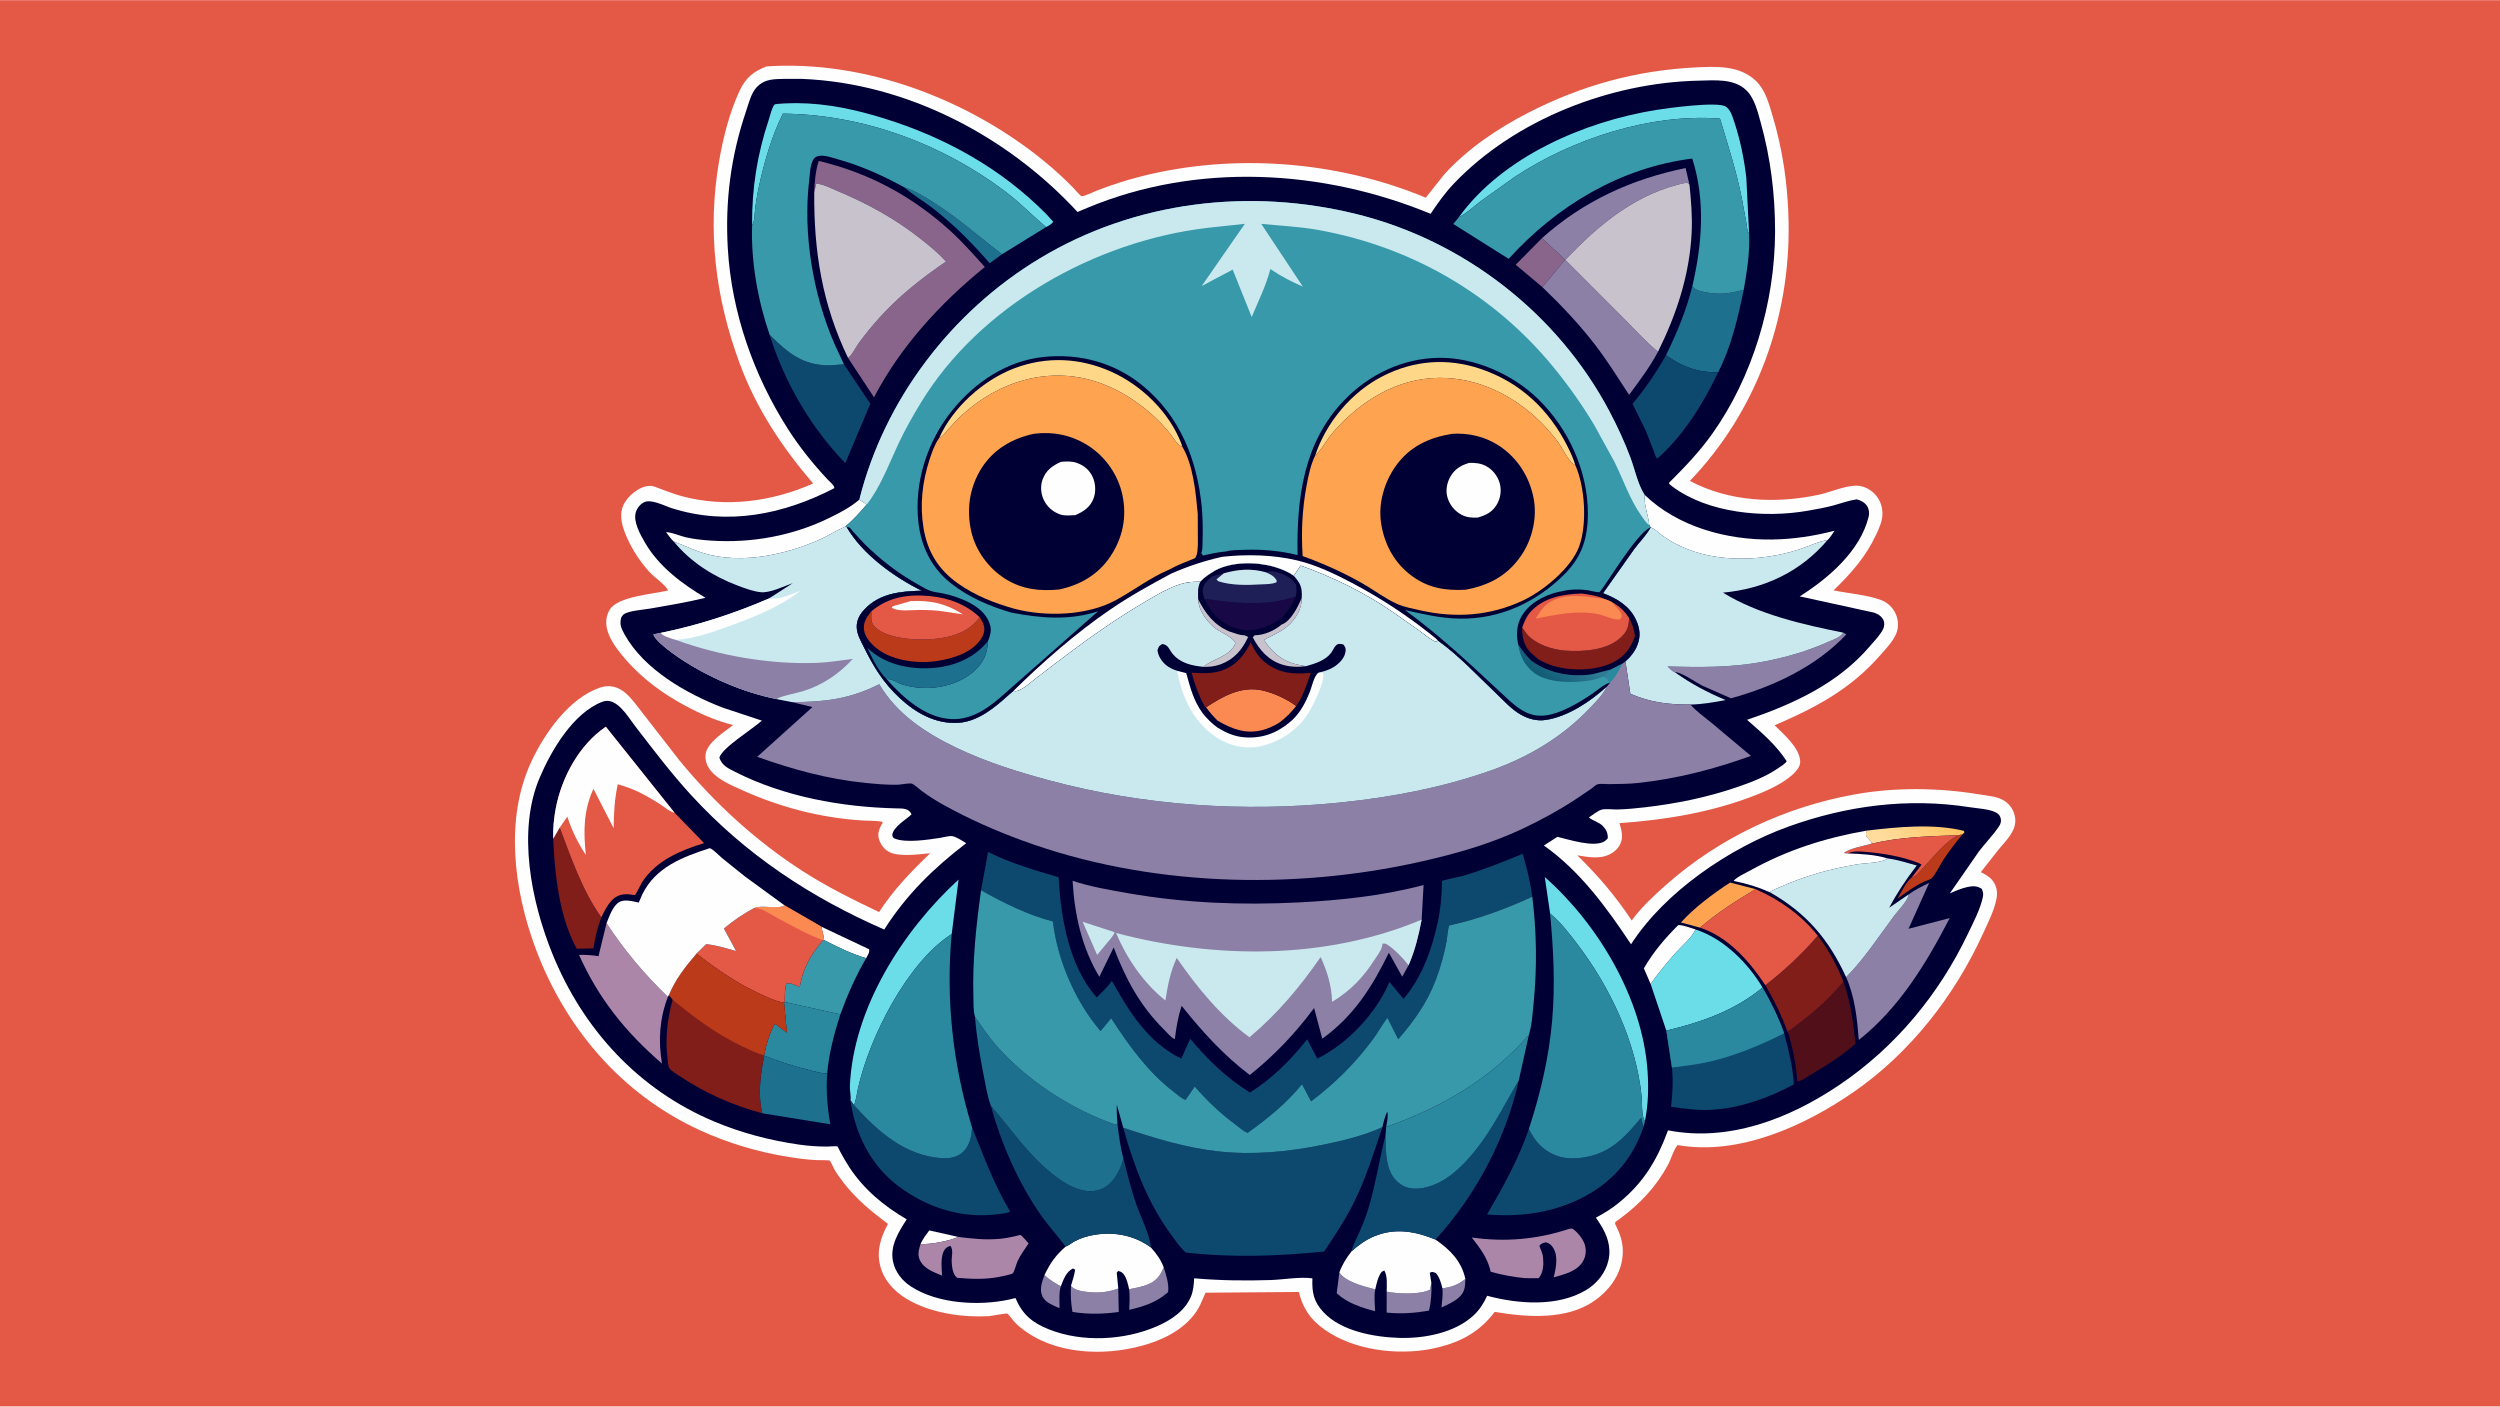 <svg version="1.1" xmlns="http://www.w3.org/2000/svg" style="display: block;" viewBox="0 0 2048 1152" width="1820" height="1024">
<defs>
	<linearGradient id="Gradient1" gradientUnits="userSpaceOnUse" x1="1593.39" y1="666.405" x2="1551.76" y2="696.67">
		<stop class="stop0" offset="0" stop-opacity="1" stop-color="rgb(255,197,100)"/>
		<stop class="stop1" offset="1" stop-opacity="1" stop-color="rgb(255,220,155)"/>
	</linearGradient>
	<linearGradient id="Gradient2" gradientUnits="userSpaceOnUse" x1="1269.36" y1="559.065" x2="1289.42" y2="534.429">
		<stop class="stop0" offset="0" stop-opacity="1" stop-color="rgb(18,92,118)"/>
		<stop class="stop1" offset="1" stop-opacity="1" stop-color="rgb(46,124,149)"/>
	</linearGradient>
</defs>
<path transform="translate(0,0)" fill="rgb(228,88,70)" d="M -0 -0 L 2048 0 L 2048 1152 L -0 1152 L -0 -0 z"/>
<path transform="translate(0,0)" fill="rgb(254,254,254)" d="M 628.178 54.238 C 708.95 48.932 793.944 81.447 855.972 132.385 C 864.084 139.047 871.632 145.969 878.977 153.46 C 879.925 154.427 885.1 160.363 885.854 160.53 C 887.994 161.005 896.556 156.74 899.28 155.698 C 910.87 151.262 922.398 147.508 934.426 144.449 C 1010.68 125.057 1095.41 131.645 1167.99 161.785 L 1183.1 142.777 C 1202 121.852 1226.95 105.045 1251.88 92.253 C 1295.51 69.868 1339.98 57.566 1389.03 55.074 C 1406.02 54.211 1424.86 53.386 1438.15 65.838 C 1446.13 73.307 1448.85 84.057 1451.91 94.15 C 1460.51 122.572 1464.6 151.516 1465.21 181.172 C 1466.82 259.926 1439.04 336.792 1384.33 393.843 C 1416.75 410.945 1454.76 412.695 1490.17 405.1 C 1499.74 403.047 1510.66 397.908 1520.29 397.714 C 1525.92 397.6 1531.59 400.269 1535.5 404.255 C 1540.09 408.936 1542.2 414.725 1542.09 421.217 C 1541.99 426.858 1539.26 432.84 1536.92 437.857 C 1528.37 456.114 1516.36 469.625 1502.03 483.494 C 1514.48 486.041 1528.57 487.011 1540.5 491.231 C 1546.14 493.224 1550.45 497.279 1552.93 502.698 C 1555.25 507.742 1555.49 513.775 1553.38 518.93 C 1550.71 525.426 1544.79 531.511 1540.19 536.739 C 1515.51 564.787 1487.48 579.499 1453.8 594.027 C 1461.18 601.433 1473.76 611.909 1474.7 623 C 1474.97 626.265 1473.47 629.11 1471.38 631.498 C 1463.73 640.222 1450.03 646.505 1439.41 650.753 C 1403.63 665.06 1364.93 671.504 1326.68 674.185 C 1327.83 678.311 1329.23 682.572 1328.62 686.898 C 1327.95 691.632 1325.21 695.452 1321.31 698.168 C 1312.68 704.186 1301.78 702.169 1292.1 700.546 C 1309.18 717.195 1323.55 733.98 1336.69 753.941 C 1344.51 743.13 1355.2 733.262 1365.17 724.454 C 1408.58 686.094 1462.28 660.968 1519.18 650.669 C 1552.58 644.624 1588.5 645.13 1621.91 650.687 C 1628.88 651.845 1636.87 652.201 1642.76 656.429 C 1647.37 659.736 1650.04 664.382 1650.8 669.956 C 1652.24 680.486 1643.15 688.505 1637.09 695.961 L 1622.71 714.304 C 1626.39 716.198 1630.02 718.089 1632.52 721.493 C 1635.62 725.721 1636.54 730.58 1635.6 735.704 C 1633.77 745.728 1628.31 756.303 1624.08 765.53 C 1601.05 815.771 1564.97 862.05 1519.37 893.82 C 1478.94 921.98 1424.62 946.862 1374.25 937.888 C 1370.92 941.844 1369.05 949.163 1366.51 953.89 C 1356.76 972.071 1343.56 985.92 1327.08 998.208 C 1326.15 998.935 1323.85 1000.32 1323.22 1001.21 C 1322.64 1002.05 1323.83 1004.07 1324.21 1004.83 C 1328.51 1013.39 1330.39 1021.69 1328.92 1031.23 C 1326.71 1045.53 1318.02 1057.04 1306.43 1065.27 C 1283.59 1081.52 1250.43 1078.99 1224.45 1074.55 C 1212.49 1090.55 1197.28 1098.93 1178.14 1103.65 C 1150.27 1110.52 1114.48 1107.26 1089.68 1092.07 C 1075.98 1083.68 1067.8 1073.95 1064.05 1058.25 L 987.59 1058.84 L 983.103 1069 C 975.068 1085.21 958.249 1095.08 941.555 1100.49 C 910.209 1110.65 869.799 1110.6 841.649 1091.53 C 837.935 1089.02 834.228 1086.13 831.118 1082.89 C 830.057 1081.78 826.151 1076.36 825.278 1076.03 C 823.839 1075.48 812.125 1077.95 809.903 1078.07 C 788.807 1079.15 765.673 1075.9 746.721 1066.16 C 735.494 1060.4 725.346 1051.07 721.59 1038.69 C 717.542 1025.35 721.265 1014.21 727.404 1002.45 C 714.043 992.49 701.603 982.309 691.324 969.063 C 688.474 965.392 685.701 961.643 683.401 957.598 C 682.609 956.204 680.67 951.413 679.656 950.599 C 679.131 950.178 670.42 950.292 669.184 950.235 C 661.45 949.88 653.836 948.888 646.195 947.673 C 621.342 943.723 596.417 936.302 573.532 925.827 C 509.108 896.341 462.655 841.689 438.361 775.75 C 421.008 728.647 413.413 670.867 435.17 623.993 C 445.989 600.686 466.029 571.975 491.329 563.207 C 499.158 560.493 506.358 562.337 512.518 567.644 C 517.819 572.21 522.264 578.758 526.616 584.244 L 556.786 623.034 C 585.545 657.94 619.446 688.998 657.532 713.47 C 677.441 726.262 698.791 736.899 720.153 747.024 C 731.5 729.26 746.876 713.334 762.061 698.808 C 752.915 699.676 737.066 701.978 728.752 697.967 C 724.604 695.966 721.626 691.992 720.167 687.697 C 718.301 682.204 720.787 678.053 723.263 673.253 C 717.998 671.966 711.551 672.335 706.058 671.977 C 671.536 669.723 638.823 661.095 607.35 646.854 C 599.03 643.09 588.607 638.72 582.609 631.64 C 579.342 627.783 577.456 622.999 578.004 617.912 C 579.051 608.176 593.499 599.377 600.612 593.829 C 584.808 589.979 568.601 582.363 554.592 574.196 C 537.103 564.002 521.408 551.443 508.748 535.59 C 504.017 529.666 499.162 522.758 497.328 515.303 C 495.951 509.706 496.546 503.993 499.666 499.058 C 506.428 488.361 535.07 486.596 547.306 483.573 C 545.22 478.9 535.912 472.765 532.086 468.513 C 524.439 460.014 518.235 450.69 513.609 440.23 C 510.11 432.316 506.968 422.981 510.325 414.5 C 513.476 406.538 523.684 397.96 532.542 397.866 C 535.283 397.837 538.383 399.371 540.925 400.29 C 546.783 402.41 552.583 404.734 558.608 406.346 C 594.582 415.97 632.482 410.825 666.144 395.951 C 640.819 366.51 619.681 334.623 606.109 298.026 C 585.982 243.76 579.249 188.757 589.13 131.558 C 592.438 112.404 597.7 91.713 605.952 74.066 C 610.852 63.588 617.53 58.094 628.178 54.238 z"/>
<path transform="translate(0,0)" fill="rgb(0,0,53)" d="M 643.536 64.447 L 656.985 64.482 C 742.611 67.916 825.246 111.202 882.703 173.507 L 890.95 170.039 C 980.61 132.724 1083.3 138.445 1171.97 175.017 C 1177.77 166.28 1183.83 157.769 1191.09 150.17 C 1241.28 97.58 1319.43 67.493 1391.54 65.935 C 1404.68 65.651 1420.62 63.999 1430.75 73.952 C 1437.3 80.392 1439.9 91.391 1442.31 100 C 1450.51 129.358 1454.22 159.355 1454.14 189.798 C 1453.98 247.273 1436.04 308.326 1402.61 355.32 C 1392.14 370.036 1379.83 382.862 1367.07 395.553 C 1367.86 396.776 1368.68 397.409 1369.85 398.29 C 1399.22 420.422 1445.5 424.441 1480.69 418.281 C 1487.78 417.041 1495.05 415.782 1502 413.91 C 1508.28 412.219 1514.55 409.815 1521 408.917 C 1524.4 409.769 1527.58 411.433 1529.55 414.442 C 1531.05 416.746 1531.52 420.16 1530.88 422.818 C 1524.05 451.231 1497.74 473.642 1474.32 488.41 L 1535.16 501.723 C 1538.45 502.78 1541.62 504.808 1543.04 508.116 C 1543.92 510.174 1543.69 512.889 1542.78 514.897 C 1540.63 519.664 1535.55 524.834 1532.17 528.821 C 1505.75 559.949 1469.02 576.667 1431.19 589.539 C 1443.24 600.148 1454.77 609.84 1463.63 623.386 C 1462.88 625.345 1458.4 627.952 1456.55 629.245 C 1446.65 636.127 1434.01 640.918 1422.64 644.805 C 1398.46 653.071 1373.33 658.179 1347.97 661.15 C 1340.44 662.033 1332.81 662.765 1325.22 662.991 C 1321.72 663.095 1315.09 662.199 1311.94 663.148 C 1308.82 664.087 1304.46 667.717 1301.63 669.501 C 1305.09 672.485 1309.94 673.187 1313.27 676.766 C 1316.04 679.738 1317.17 682.458 1317.11 686.5 C 1316.36 687.434 1315.53 688.386 1314.5 689.023 C 1305.75 694.445 1285.05 687.533 1275.85 685.381 L 1264.74 692.49 C 1294.42 713.46 1316.27 743.499 1336.15 773.415 C 1363.94 730.267 1417.09 694.376 1464.81 677.113 C 1512.61 659.82 1563.15 653.196 1613.59 661.131 C 1619.92 662.127 1629.99 662.559 1635.35 665.609 C 1637.59 666.886 1638.76 668.456 1639.12 671 C 1639.4 672.956 1638.88 674.791 1637.82 676.422 C 1633.09 683.737 1626.49 690.261 1621.21 697.246 L 1597.28 731.747 C 1601.99 729.686 1606.96 727.465 1612 726.446 C 1616.56 725.527 1619.7 725.532 1623.5 728.024 C 1624.47 730.674 1624.92 731.698 1624.38 734.514 C 1622.49 744.292 1616.5 755.624 1612.19 764.651 C 1588.42 814.551 1552.63 857.736 1506.66 888.736 C 1465.62 916.411 1416.22 935.508 1366.43 925.834 C 1357.68 949.779 1346.55 968.532 1326.55 984.83 C 1320.7 989.738 1314.08 993.796 1307.35 997.371 L 1310.57 1002.15 C 1316.51 1011.26 1320.12 1021.33 1317.65 1032.3 C 1315.32 1042.62 1308.18 1051.44 1299.2 1056.76 C 1275.72 1070.69 1243.57 1068.1 1218.28 1061.36 C 1215.67 1067.11 1212.08 1072.8 1207.48 1077.14 C 1192.07 1091.67 1166.92 1096.49 1146.28 1095.86 C 1125.73 1095.24 1098.61 1090.38 1084.11 1074.71 C 1075.98 1065.92 1074.72 1058.52 1075.11 1047.07 C 1064.54 1045.65 1051.62 1048.13 1040.74 1048.48 C 1019.98 1049.15 998.949 1048.85 978.245 1047.04 C 978.044 1051.74 977.564 1057.15 975.823 1061.52 C 971.052 1073.5 959.372 1081.29 948 1086.25 C 921.144 1097.97 886.544 1099.77 859.184 1088.84 C 845.531 1083.38 837.571 1076.63 831.849 1063.21 L 826.945 1064.41 C 802.071 1069.85 768.193 1068.03 746.29 1053.77 C 739.034 1049.04 733.327 1041.9 731.563 1033.32 C 728.905 1020.38 736.084 1009.14 742.768 998.756 C 724.034 987.774 707.812 974.38 695.768 956.044 C 692.971 951.786 690.479 947.364 688.07 942.877 C 687.774 942.326 686.396 939.258 686.028 939.03 C 685.32 938.593 678.714 939.135 677.428 939.132 C 669.801 939.117 662.462 938.634 654.91 937.557 C 630.869 934.127 607.446 928.014 585.031 918.593 C 523.111 892.568 477.567 843.043 452.5 781.145 C 435.316 738.712 423.457 680.941 442.025 637.116 C 451.546 614.644 469.572 583.794 493.608 574.691 C 505.078 570.347 514.538 587.247 520.424 594.871 C 535.24 614.061 549.814 633.371 566.234 651.254 C 611.048 700.06 663.899 734.931 724.37 761.355 C 742.26 732.99 764.982 710.908 791.485 690.623 C 788.622 688.823 783.459 685.43 780.177 684.84 C 777.669 684.389 772.694 685.879 770.004 686.275 C 760.212 687.716 741.875 690.642 732.759 686.735 C 731.315 686.116 731.427 685.377 730.922 684 C 731.673 677.149 742.045 671.53 746.734 667 C 744.486 661.716 739.023 662.201 734.297 662.09 C 689.364 661.032 642.405 652.551 602.051 632.102 C 596.217 629.145 591.373 626.91 589.285 620.5 C 591.908 612.109 616.4 597.26 624.147 590.185 L 592.243 579.633 C 562.387 568.137 527.469 548.321 511.511 519.341 C 508.777 514.375 507.373 511.102 508.99 505.5 C 509.549 504.827 510.326 503.564 511 503.079 C 515.083 500.14 527.333 499.337 532.755 498.376 C 547.871 495.696 563.023 493.254 577.934 489.557 C 558.732 478.165 539.79 464.032 528.403 444.43 C 524.637 437.948 518.596 427.326 520.816 419.699 C 521.835 416.2 524.212 413.096 527.449 411.392 C 533.315 408.303 544.292 414.251 550.378 416.181 C 596.034 430.663 641.894 421.339 683.326 399.83 C 684.316 398.173 679.244 393.994 677.837 392.491 C 665.876 379.707 654.949 366.108 645.516 351.344 C 617.365 307.281 599.252 255.73 596.218 203.333 C 593.969 164.478 598.667 127.929 611.147 91.057 C 613.199 84.993 615.276 76.29 619.645 71.58 C 626.534 64.155 634.137 64.734 643.536 64.447 z"/>
<path transform="translate(0,0)" fill="rgb(254,254,254)" d="M 754.081 1018.97 C 755.884 1014.89 758.631 1011.39 761.241 1007.81 L 785.054 1013.16 C 777.377 1016.54 762.364 1019.42 754.081 1018.97 z"/>
<path transform="translate(0,0)" fill="rgb(140,128,166)" d="M 1181.69 1055.33 C 1189.51 1054.1 1194.07 1052.52 1200.42 1047.63 C 1200.27 1053.76 1200.08 1058.21 1195.36 1062.55 C 1191.55 1066.06 1185.55 1068.83 1180.87 1070.94 C 1181.34 1065.81 1182.14 1060.47 1181.69 1055.33 z"/>
<path transform="translate(0,0)" fill="rgb(140,128,166)" d="M 855.62 1044.38 C 859.989 1048.58 863.871 1050.65 869.027 1053.57 C 867.336 1059.14 867.949 1065.36 868.045 1071.12 L 866.912 1071.15 C 862.351 1068.99 856.5 1066.88 854.094 1062.15 C 851.177 1056.41 853.644 1049.98 855.62 1044.38 z"/>
<path transform="translate(0,0)" fill="rgb(254,254,254)" d="M 675.036 769.94 C 675.022 766.572 673.35 762.582 672.957 759.049 L 711.984 777.5 C 712.595 780.138 710.735 782.422 709.549 784.817 C 697.881 781.361 685.834 775.575 675.036 769.94 z"/>
<path transform="translate(0,0)" fill="rgb(187,58,26)" d="M 1604.67 684.043 L 1608 683.068 C 1602.23 689.768 1597.03 696.636 1592.13 704 C 1589.4 708.107 1585.55 716.532 1582.1 719.593 C 1581.22 720.371 1578.15 721.246 1576.92 721.79 C 1568.78 725.394 1561.74 730.742 1554.55 735.922 C 1557.11 731.382 1561.99 721.486 1566.09 718.66 C 1569.94 717.74 1572.33 714.099 1575.06 711.269 C 1582.74 703.314 1594.3 688.078 1604.67 684.043 z"/>
<path transform="translate(0,0)" fill="rgb(140,128,166)" d="M 1097.2 1042.2 C 1102.06 1050.07 1117.87 1053.87 1126.6 1056.11 C 1125.48 1061.77 1126.29 1068.22 1126.49 1073.98 C 1115.39 1071.14 1103.53 1067.26 1095.03 1059.27 L 1097.2 1042.2 z"/>
<path transform="translate(0,0)" fill="rgb(140,128,166)" d="M 953.314 1038.05 C 955.281 1044.17 957.813 1051.92 956.902 1058.38 C 947.258 1066.88 937.326 1069.9 925.094 1072.9 C 925.285 1067.27 925.648 1061.62 924.986 1056.02 C 930.216 1054.96 935.774 1054.05 940.693 1051.94 C 947.42 1049.05 950.595 1044.65 953.314 1038.05 z"/>
<path transform="translate(0,0)" fill="rgb(29,112,142)" d="M 740.93 153.402 C 749.505 155.937 758.068 161.458 765.599 166.275 C 785.434 178.964 802.272 193.907 820.828 208.158 L 810.751 215.513 C 796.345 198.892 781.862 184.285 764.503 170.721 C 756.862 164.75 748.156 159.822 740.93 153.402 z"/>
<path transform="translate(0,0)" fill="rgb(140,128,166)" d="M 1172.57 1050.75 C 1172.93 1057.49 1172.4 1066.99 1170.58 1073.53 C 1158.84 1075.57 1147.84 1076.34 1135.95 1075.14 L 1135.97 1057.98 C 1145 1059.79 1163.17 1060.71 1171.5 1056.31 L 1172.57 1050.75 z"/>
<path transform="translate(0,0)" fill="url(#Gradient1)" d="M 1528.81 680.351 C 1554.03 677.346 1583.88 674.301 1608.81 680.5 L 1609.29 681.726 L 1608 683.068 L 1604.67 684.043 C 1580.73 684.934 1556.72 685.355 1533.3 690.995 C 1532.64 688.045 1529.21 686.473 1528.72 684.5 C 1528.47 683.525 1528.78 681.418 1528.81 680.351 z"/>
<path transform="translate(0,0)" fill="rgb(254,254,254)" d="M 1352.19 805.9 L 1346.65 793.145 C 1354.2 779.953 1364.08 768.409 1374.8 757.706 C 1378.98 757.537 1384.87 760.096 1388.97 761.274 C 1386.43 767.672 1376.92 775.611 1372.2 780.983 C 1365.13 789.027 1358.42 797.177 1352.19 805.9 z"/>
<path transform="translate(0,0)" fill="rgb(140,128,166)" d="M 877.329 1053.26 C 880.497 1057.14 887.378 1057.88 892.125 1058.36 C 900.466 1059.21 908.224 1058.34 916.092 1055.4 L 916.492 1074.65 C 903.578 1076.35 891.47 1076.69 878.566 1074.6 C 877.297 1067.24 876.948 1060.7 877.329 1053.26 z"/>
<path transform="translate(0,0)" fill="rgb(254,164,81)" d="M 1392.68 759.785 L 1377.02 755.554 C 1387.79 743.57 1403.84 731.512 1417.33 722.851 L 1438.21 728.256 C 1422.3 737.715 1406.74 747.664 1392.68 759.785 z"/>
<path transform="translate(0,0)" fill="rgb(138,101,139)" d="M 1263.5 235.049 L 1241.69 216.741 L 1263.18 194.929 L 1282.15 212.644 L 1263.5 235.049 z"/>
<path transform="translate(0,0)" fill="rgb(228,88,70)" d="M 1533.3 690.995 C 1556.72 685.355 1580.73 684.934 1604.67 684.043 C 1594.3 688.078 1582.74 703.314 1575.06 711.269 C 1572.33 714.099 1569.94 717.74 1566.09 718.66 L 1574.15 708.231 C 1573.11 707.485 1572.14 706.984 1570.95 706.525 C 1558.02 701.547 1542.34 698.812 1528.55 697.744 C 1523.3 697.336 1518.66 696.753 1513.73 698.967 L 1510.5 698.697 C 1514.96 694.816 1527.24 692.753 1533.3 690.995 z"/>
<path transform="translate(0,0)" fill="rgb(129,30,25)" d="M 458.522 677.789 C 467.906 702.624 477.062 729.528 492.633 751.312 C 489.359 759.778 487.554 767.811 486.147 776.755 L 472.523 777.092 C 458.238 751.767 454.337 715.487 453.186 686.965 L 458.522 677.789 z"/>
<path transform="translate(0,0)" fill="rgb(254,254,254)" d="M 703.979 409.11 C 706.017 410.402 708.217 411.593 709.905 413.334 C 704.401 419.705 698.921 425.807 692.477 431.252 L 691.82 431.527 C 684.477 434.68 677.822 439.216 670.442 442.381 C 640.105 455.392 602.239 463.25 570.377 450.956 L 551.929 443.464 C 549.59 441.408 547.572 438.293 545.625 435.824 C 550.57 435.857 556.919 438.903 561.886 440.022 C 568.547 441.521 575.654 442.276 582.453 442.728 C 615.888 444.948 649.851 438.716 679.931 423.863 C 688.29 419.736 696.934 415.289 703.979 409.11 z"/>
<path transform="translate(0,0)" fill="rgb(140,128,166)" d="M 1510.09 518.147 L 1512.56 519.558 C 1487.47 546.112 1452.77 562.347 1417.99 571.908 L 1394.28 561.441 C 1390.01 559.3 1376.29 549.784 1372.04 550.554 C 1369.98 550.02 1367.63 547.224 1366.04 545.78 C 1392.65 546.581 1418.58 546.845 1444.88 541.83 C 1463.24 538.327 1480.68 533.261 1497.76 525.651 C 1502.06 523.735 1507.45 522.034 1510.09 518.147 z"/>
<path transform="translate(0,0)" fill="rgb(172,134,169)" d="M 785.054 1013.16 C 796.171 1014.57 807.34 1015.72 818.551 1014.75 C 823.127 1014.36 827.59 1013.49 832.063 1012.46 C 832.744 1012.31 835.526 1011.43 835.909 1011.55 C 837.162 1011.95 841.446 1017.22 842.649 1018.45 C 839.443 1023.14 836.059 1027.82 833.623 1032.97 C 832.792 1034.72 830.754 1041.95 829.745 1042.84 C 828.331 1044.09 820.123 1045.55 817.922 1045.98 C 806.751 1048.13 795.297 1047.62 784.038 1046.63 C 780.434 1043.54 779.942 1038.38 779.622 1033.8 C 779.306 1029.27 781.343 1023.85 778.5 1020.45 C 775.801 1021.43 774.328 1022.28 773.031 1025 C 770.506 1030.31 771.32 1039.14 771.779 1044.85 C 764.918 1042.04 756.704 1039.23 753.434 1031.9 C 751.498 1027.56 752.783 1023.26 754.081 1018.97 C 762.364 1019.42 777.377 1016.54 785.054 1013.16 z"/>
<path transform="translate(0,0)" fill="rgb(172,134,169)" d="M 1285.61 1006.5 L 1287.84 1006.28 C 1291.79 1008.43 1296.8 1014.82 1298.15 1019.1 C 1299.64 1023.79 1299.29 1028.61 1296.87 1032.93 C 1292.12 1041.42 1281.42 1043.75 1272.84 1046.25 C 1274.54 1038.87 1276.69 1029.55 1272.6 1022.5 C 1271.14 1019.99 1269.36 1018.31 1266.5 1017.54 C 1263.56 1018.28 1262.92 1018.23 1260.99 1020.5 C 1262.21 1023.41 1263.73 1026.61 1264.05 1029.77 C 1264.62 1035.58 1264.44 1042.27 1260.5 1046.94 L 1249.24 1046.93 C 1239.43 1045.93 1230.68 1044.32 1221.19 1041.72 C 1218.84 1030.62 1212.48 1022.37 1205.7 1013.62 C 1233.12 1017.52 1259.34 1015.19 1285.61 1006.5 z"/>
<path transform="translate(0,0)" fill="rgb(55,153,169)" d="M 675.036 769.94 C 685.834 775.575 697.881 781.361 709.549 784.817 C 701.119 799.268 694.111 815.123 688.4 830.834 L 642.852 820.724 C 642.871 815.494 642.795 810.576 644.272 805.5 C 647.838 804.703 651.784 807.081 655.199 808.424 C 657.234 794.03 664.622 780.894 674.239 770.169 L 675.036 769.94 z"/>
<path transform="translate(0,0)" fill="rgb(42,137,159)" d="M 642.267 821.342 L 642.852 820.724 L 688.4 830.834 C 683.29 846.746 679.143 862.518 677.621 879.234 C 673.065 879.358 667.937 877.682 663.5 876.631 C 650.675 873.592 638.343 869.411 626.03 864.737 L 625.911 864.234 C 627.906 854.849 630.128 846.915 634.63 838.397 L 644.623 845.704 L 642.267 821.342 z"/>
<path transform="translate(0,0)" fill="rgb(29,112,142)" d="M 626.03 864.737 C 638.343 869.411 650.675 873.592 663.5 876.631 C 667.937 877.682 673.065 879.358 677.621 879.234 C 676.676 893.771 677.729 906.578 680.189 920.885 L 624.492 911.869 C 620.649 896.764 622.98 879.758 626.03 864.737 z"/>
<path transform="translate(0,0)" fill="rgb(254,254,254)" d="M 1347.26 405.238 C 1374.41 431.398 1414.67 442.411 1451.86 441.825 C 1469.31 441.55 1486 438.983 1502.87 434.643 C 1501.19 436.927 1499.16 440.603 1497.04 442.37 C 1490.7 443.102 1484.73 446.03 1478.79 448.217 C 1447.5 459.732 1406.96 461.776 1376.37 447.171 C 1371.32 444.758 1366.22 441.827 1361.69 438.527 C 1358.6 436.278 1356.47 433.734 1352.89 432.148 L 1352.21 431.863 L 1351.01 429.962 C 1350.21 421.575 1346.65 414.044 1347.26 405.238 z"/>
<path transform="translate(0,0)" fill="rgb(254,254,254)" d="M 1450.02 730.855 C 1440.05 726.409 1430.81 723.646 1420.12 721.518 C 1422.94 718.15 1430 715.052 1433.95 712.862 C 1464.04 696.166 1495.05 686.321 1528.81 680.351 C 1528.78 681.418 1528.47 683.525 1528.72 684.5 C 1529.21 686.473 1532.64 688.045 1533.3 690.995 C 1527.24 692.753 1514.96 694.816 1510.5 698.697 L 1513.73 698.967 C 1523.97 699.36 1536.38 699.931 1546.15 703.059 C 1541.68 706.931 1527.61 706.853 1521.43 707.911 C 1499.46 711.674 1479.86 716.983 1459.44 726.017 C 1457.58 726.837 1450.92 729.316 1450.02 730.855 z"/>
<path transform="translate(0,0)" fill="rgb(81,15,25)" d="M 1510.17 804.025 C 1516.14 820.782 1518.03 837.287 1520.07 854.857 C 1508.76 864.818 1495.63 873.144 1482.62 880.715 C 1480.06 882.204 1475.28 885.722 1472.39 885.772 C 1471.61 875.192 1470.04 865.101 1467.26 854.853 C 1466.48 851.967 1465.82 847.835 1464.4 845.27 C 1481.93 832.425 1496.17 820.928 1510.17 804.025 z"/>
<path transform="translate(0,0)" fill="rgb(129,30,25)" d="M 1489.14 766.342 C 1498.21 778.288 1504.51 790.159 1510.17 804.025 C 1496.17 820.928 1481.93 832.425 1464.4 845.27 C 1459.54 831.762 1453.4 819.342 1446.18 806.966 C 1461.79 794.775 1476.24 781.418 1489.14 766.342 z"/>
<path transform="translate(0,0)" fill="rgb(107,221,233)" d="M 1269.85 748.214 L 1265.48 718.318 C 1309.33 757.002 1345.72 818.185 1349.69 877.5 C 1350.58 890.809 1350.3 904.849 1347.56 917.948 C 1344.65 915.157 1345.26 902.44 1344.83 898.141 C 1340.36 853.574 1318.93 808.383 1292.07 773.192 C 1285.45 764.513 1278.33 755.16 1269.85 748.214 z"/>
<path transform="translate(0,0)" fill="rgb(107,221,233)" d="M 616.135 184.132 C 615.831 154.366 620.36 126.132 629.789 97.864 C 630.888 94.569 632.275 88.184 634.392 85.565 C 635.188 84.581 649.978 84.345 652.626 84.356 C 677.297 84.459 700.949 89.625 724.398 96.917 C 774.266 112.425 819.957 137.704 856.889 175.014 L 862.83 181.5 C 861.226 183.742 859.269 184.64 856.901 185.898 C 845.523 176.244 835.374 165.655 823.38 156.634 C 771.147 117.349 706.782 93.628 641.35 92.948 C 632.01 111.756 625.988 132.922 621.548 153.384 C 620.16 159.78 619.087 166.663 618.395 173.163 C 618.007 176.817 618.279 180.279 616.456 183.596 L 616.135 184.132 z"/>
<path transform="translate(0,0)" fill="rgb(107,221,233)" d="M 1195.13 177.74 C 1230.91 128.192 1297.74 99.487 1356.59 89.935 C 1365.85 88.433 1407.17 82.775 1413.8 87.199 C 1417.58 89.722 1419.13 94.981 1420.5 99.046 C 1425.52 113.995 1428.75 129.751 1430.58 145.395 L 1432.84 190.911 C 1431.03 188.641 1431.2 185.766 1430.74 183 L 1427.17 163.799 C 1422.76 140.931 1415.73 119.285 1409.02 97.038 C 1352.31 92.574 1288.06 113.6 1240.92 144.735 L 1212.91 164.728 C 1207.35 168.953 1202.13 174.009 1195.96 177.305 L 1195.13 177.74 z"/>
<path transform="translate(0,0)" fill="rgb(29,112,142)" d="M 1386.36 234.306 C 1388.81 237.919 1393.89 238.592 1398.15 239.433 C 1409.13 241.599 1417.89 240.078 1428.48 237.243 C 1423.79 259.904 1418.21 284.257 1407.44 304.946 C 1390.69 305.021 1378.3 300.482 1364.79 290.885 C 1373.8 272.289 1381.34 254.43 1386.36 234.306 z"/>
<path transform="translate(0,0)" fill="rgb(13,73,111)" d="M 1364.79 290.885 C 1378.3 300.482 1390.69 305.021 1407.44 304.946 C 1395.74 329.871 1378.51 357.451 1357.6 375.541 C 1356.15 374.375 1355.51 371.358 1354.87 369.636 L 1348.21 352.699 L 1337.39 330.646 C 1347.98 318.007 1356.66 305.248 1364.79 290.885 z"/>
<path transform="translate(0,0)" fill="rgb(107,221,233)" d="M 696.736 901.256 C 697.291 897.955 696.064 893.24 696.213 889.668 C 698.871 825.946 739.51 762.268 785.271 720.357 L 779.639 764.983 C 743.012 788.452 711.906 850.202 702.698 892.208 C 701.814 896.242 701.265 901.482 699.57 905.174 L 696.736 901.256 z"/>
<path transform="translate(0,0)" fill="rgb(254,254,254)" d="M 872.906 1021.11 C 875.503 1020.22 878.218 1017.82 880.763 1016.5 C 885.835 1013.87 891.54 1012.19 897.177 1011.33 C 913.511 1008.83 929.398 1011.97 942.801 1021.77 C 947.278 1026.69 950.95 1031.76 953.314 1038.05 C 950.595 1044.65 947.42 1049.05 940.693 1051.94 C 935.774 1054.05 930.216 1054.96 924.986 1056.02 C 924.192 1052.57 923.153 1047.74 921.248 1044.77 C 919.707 1042.37 918.728 1041.64 916 1041.06 L 914.819 1042.5 L 916.092 1055.4 C 908.224 1058.34 900.466 1059.21 892.125 1058.36 C 887.378 1057.88 880.497 1057.14 877.329 1053.26 C 878.535 1048.96 880.191 1044.43 880.736 1040 L 879 1038.97 C 873.413 1041.61 871.135 1048.21 869.027 1053.57 C 863.871 1050.65 859.989 1048.58 855.62 1044.38 C 860.516 1034.33 864.567 1028.53 872.906 1021.11 z"/>
<path transform="translate(0,0)" fill="rgb(13,73,111)" d="M 630.487 274.167 C 645.528 288.986 657.56 299.303 679.847 299.161 L 691.346 298.294 L 712.969 330.631 L 692.487 379.258 C 664.125 350.05 642.641 312.962 630.487 274.167 z"/>
<path transform="translate(0,0)" fill="rgb(172,134,169)" d="M 496.882 756.111 C 511.516 778.541 527.895 797.88 547.129 816.497 C 540.276 834.226 539.115 852.509 542.297 871.11 C 512.66 845.632 490.419 817.985 474.344 782.132 C 479.889 781.988 484.814 782.275 490.299 783.151 L 496.882 756.111 z"/>
<path transform="translate(0,0)" fill="rgb(254,254,254)" d="M 1107.23 1024.88 C 1113.12 1019.69 1118.73 1015.5 1126.06 1012.51 C 1143.1 1005.55 1159.58 1008.58 1175.94 1015.31 C 1187.76 1023.47 1197.4 1033.08 1200.42 1047.63 C 1194.07 1052.52 1189.51 1054.1 1181.69 1055.33 C 1180.51 1050.86 1179.33 1046.28 1176.25 1042.72 C 1173.91 1041.94 1173.54 1041.38 1171.25 1042.5 L 1172.57 1050.75 L 1171.5 1056.31 C 1163.17 1060.71 1145 1059.79 1135.97 1057.98 C 1135.98 1052.97 1136.78 1044.82 1134 1040.63 L 1131.79 1041.8 C 1128.7 1046.14 1127.8 1051.03 1126.6 1056.11 C 1117.87 1053.87 1102.06 1050.07 1097.2 1042.2 C 1099.59 1035.67 1103 1030.32 1107.23 1024.88 z"/>
<path transform="translate(0,0)" fill="rgb(228,88,70)" d="M 1438.21 728.256 C 1458.13 737.009 1475.39 749.305 1489.14 766.342 C 1476.24 781.418 1461.79 794.775 1446.18 806.966 C 1433.11 787.254 1415.88 767.46 1392.68 759.785 C 1406.74 747.664 1422.3 737.715 1438.21 728.256 z"/>
<path transform="translate(0,0)" fill="rgb(140,128,166)" d="M 1563.67 732.488 C 1568.82 728.63 1574.66 725.941 1580.39 723.071 L 1563.46 760.712 L 1597.2 751.942 C 1578.16 788.841 1555.81 825.666 1522.74 851.801 C 1521.37 834.424 1519.5 816.486 1512.33 800.35 C 1527.17 785.391 1539.21 766.792 1551.79 749.951 C 1555.07 745.567 1563.13 737.538 1563.67 732.488 z"/>
<path transform="translate(0,0)" fill="rgb(13,73,111)" d="M 1252.42 924.755 C 1255.14 930.328 1258.79 935.807 1263.54 939.851 C 1271.95 947.02 1281.73 949.647 1292.72 948.643 C 1317.39 946.387 1329.77 933.175 1344.46 915.5 C 1344.82 918.089 1345.61 920.357 1346.49 922.795 C 1337.23 949.915 1319.95 969.509 1294.06 982.077 C 1270.15 993.685 1244.43 996.909 1218.23 994.748 C 1231.29 972.232 1243.99 949.503 1252.42 924.755 z"/>
<path transform="translate(0,0)" fill="rgb(107,221,233)" d="M 1388.97 761.274 C 1411.82 768.623 1431.87 788.632 1443.91 808.881 C 1421.45 827.664 1393.13 837.633 1365.04 844.134 L 1352.19 805.9 C 1358.42 797.177 1365.13 789.027 1372.2 780.983 C 1376.92 775.611 1386.43 767.672 1388.97 761.274 z"/>
<path transform="translate(0,0)" fill="rgb(13,73,111)" d="M 1135 929.832 C 1135.02 937.955 1135.06 946.048 1136.97 954 C 1138.65 961.008 1142.31 967.071 1148.58 970.825 C 1154.55 974.393 1162.22 974.106 1168.74 972.427 C 1181.32 969.187 1191.61 961.057 1200.38 951.775 C 1219.43 931.617 1230.24 908.492 1244.16 884.999 C 1233.54 932.872 1208.93 979.226 1175.94 1015.31 C 1159.58 1008.58 1143.1 1005.55 1126.06 1012.51 C 1118.73 1015.5 1113.12 1019.69 1107.23 1024.88 C 1108.18 1020.12 1110.72 1015.69 1112.7 1011.29 C 1115.73 1004.56 1118.61 997.651 1120.77 990.582 C 1126.87 970.527 1129.85 950.051 1135 929.832 z"/>
<path transform="translate(0,0)" fill="rgb(13,73,111)" d="M 696.736 901.256 L 699.57 905.174 C 719.187 926.914 741.641 946.997 772.471 948.732 C 778.194 949.054 784.473 947.663 788.791 943.683 C 794.376 938.537 795.946 930.76 796.314 923.496 C 806.131 947.421 814.087 969.882 827.467 992.311 C 825.806 993.727 820.562 994.093 818.216 994.42 C 788.405 998.576 759.273 989.256 735.534 971.213 C 713.273 954.294 700.387 928.5 696.736 901.256 z"/>
<path transform="translate(0,0)" fill="rgb(13,73,111)" d="M 811.686 905.739 C 829.38 926.035 843.831 948.413 865.971 964.537 C 873.474 970.002 882.13 974.934 891.537 975.662 C 897.487 976.123 903.806 974.171 908.319 970.19 C 914.367 964.855 918.267 956.77 920.351 949.098 C 923.371 961.261 926.473 973.396 930.445 985.289 C 934.24 996.652 941.648 1010.08 942.801 1021.77 C 929.398 1011.97 913.511 1008.83 897.177 1011.33 C 891.54 1012.19 885.835 1013.87 880.763 1016.5 C 878.218 1017.82 875.503 1020.22 872.906 1021.11 C 866.674 1012.35 859.237 1004.61 853.038 995.765 C 834.356 969.121 820.291 937.081 811.686 905.739 z"/>
<path transform="translate(0,0)" fill="rgb(228,88,70)" d="M 642.742 741.553 L 672.957 759.049 C 673.35 762.582 675.022 766.572 675.036 769.94 L 674.239 770.169 C 664.622 780.894 657.234 794.03 655.199 808.424 C 651.784 807.081 647.838 804.703 644.272 805.5 C 642.795 810.576 642.871 815.494 642.852 820.724 L 642.267 821.342 C 635.065 820.047 627.983 816.617 621.392 813.531 C 602.752 804.801 586.758 793.679 570.568 781.085 L 578.507 773.289 C 586.878 774.188 594.979 776.657 603.033 779.01 L 593.032 760.482 C 600.72 754.069 609.035 748.373 617.874 743.675 C 624.926 740.827 636.023 745.124 642.742 741.553 z"/>
<path transform="translate(0,0)" fill="rgb(250,137,82)" d="M 642.742 741.553 L 672.957 759.049 C 673.35 762.582 675.022 766.572 675.036 769.94 L 674.239 770.169 C 661.741 765.582 649.343 758.482 637.522 752.305 C 631.722 749.274 624.518 743.713 617.874 743.675 C 624.926 740.827 636.023 745.124 642.742 741.553 z"/>
<path transform="translate(0,0)" fill="rgb(202,233,238)" d="M 1546.15 703.059 C 1554.32 704.052 1562.31 706.754 1570.24 708.865 C 1561.56 720.065 1554.29 730.943 1547.65 743.463 L 1563.67 732.488 C 1563.13 737.538 1555.07 745.567 1551.79 749.951 C 1539.21 766.792 1527.17 785.391 1512.33 800.35 C 1498.22 769.445 1479.71 747.741 1450.02 730.855 C 1450.92 729.316 1457.58 726.837 1459.44 726.017 C 1479.86 716.983 1499.46 711.674 1521.43 707.911 C 1527.61 706.853 1541.68 706.931 1546.15 703.059 z"/>
<path transform="translate(0,0)" fill="rgb(140,128,166)" d="M 1263.18 194.929 C 1297.25 164.554 1336.32 146.66 1380.83 137.509 L 1384 151.109 L 1381.99 149.36 C 1341.26 157.63 1310.16 183.285 1282.34 212.778 L 1330.98 261.486 C 1339.79 270.302 1348.56 280.189 1358.22 288.03 C 1351.53 300.599 1343.03 311.91 1334.54 323.276 C 1325.58 309.564 1316.82 295.521 1306.84 282.525 C 1293.7 265.414 1279.04 249.954 1263.5 235.049 L 1282.15 212.644 L 1263.18 194.929 z"/>
<path transform="translate(0,0)" fill="rgb(42,137,159)" d="M 1135.57 923.089 C 1181.12 906.839 1220.18 884.437 1252.46 847.727 L 1244.16 884.999 C 1230.24 908.492 1219.43 931.617 1200.38 951.775 C 1191.61 961.057 1181.32 969.187 1168.74 972.427 C 1162.22 974.106 1154.55 974.393 1148.58 970.825 C 1142.31 967.071 1138.65 961.008 1136.97 954 C 1135.06 946.048 1135.02 937.955 1135 929.832 L 1135.57 923.089 z"/>
<path transform="translate(0,0)" fill="rgb(138,101,139)" d="M 667.017 157.368 C 667.304 148.888 668.037 139.77 670.767 131.704 C 711.695 141.482 746.705 160.287 778.053 188.579 C 788.403 197.92 797.446 208.289 806.784 218.588 C 770.326 248.184 737.869 283.475 715.981 325.323 L 694.714 293.072 C 698.048 290.739 700.803 284.625 703.324 281.155 C 708.317 274.285 713.699 267.74 719.323 261.377 C 735.557 243.009 754.774 227.886 774.959 214.12 C 769.274 207.712 762.342 202.044 755.67 196.698 C 733.672 179.074 710.173 166.319 684.183 155.507 C 680.247 153.87 672.767 150.034 668.564 150.5 L 667.017 157.368 z"/>
<path transform="translate(0,0)" fill="rgb(29,112,142)" d="M 798.724 832.843 C 804.051 840.565 809.413 848.652 815.579 855.729 C 840.829 884.707 877.217 908.473 913.475 921.059 L 915.387 920.338 C 916.507 929.735 917.812 939.994 920.351 949.098 C 918.267 956.77 914.367 964.855 908.319 970.19 C 903.806 974.171 897.487 976.123 891.537 975.662 C 882.13 974.934 873.474 970.002 865.971 964.537 C 843.831 948.413 829.38 926.035 811.686 905.739 C 808.681 897.446 807.303 888.393 805.612 879.763 C 802.562 864.192 799.927 848.687 798.724 832.843 z"/>
<path transform="translate(0,0)" fill="rgb(13,73,111)" d="M 1443.91 808.881 C 1450.95 821.038 1456.85 833.089 1461.59 846.322 C 1465.06 859.995 1468.94 874.059 1469.43 888.228 C 1449.17 899.08 1425.97 907.566 1402.94 908.937 C 1391.26 909.632 1380.41 908.241 1368.93 906.498 C 1370.15 896.267 1370.8 884.671 1369.64 874.39 L 1365.04 844.134 C 1393.13 837.633 1421.45 827.664 1443.91 808.881 z"/>
<path transform="translate(0,0)" fill="rgb(42,137,159)" d="M 1443.91 808.881 C 1450.95 821.038 1456.85 833.089 1461.59 846.322 C 1441.81 856.186 1422.01 864.574 1400.41 869.596 C 1390.32 871.942 1379.9 873.076 1369.64 874.39 L 1365.04 844.134 C 1393.13 837.633 1421.45 827.664 1443.91 808.881 z"/>
<path transform="translate(0,0)" fill="rgb(200,194,205)" d="M 667.017 157.368 L 668.564 150.5 C 672.767 150.034 680.247 153.87 684.183 155.507 C 710.173 166.319 733.672 179.074 755.67 196.698 C 762.342 202.044 769.274 207.712 774.959 214.12 C 754.774 227.886 735.557 243.009 719.323 261.377 C 713.699 267.74 708.317 274.285 703.324 281.155 C 700.803 284.625 698.048 290.739 694.714 293.072 C 673.524 249.018 666.636 205.813 667.017 157.368 z"/>
<path transform="translate(0,0)" fill="rgb(129,30,25)" d="M 570.568 781.085 C 586.758 793.679 602.752 804.801 621.392 813.531 C 627.983 816.617 635.065 820.047 642.267 821.342 L 644.623 845.704 L 634.63 838.397 C 630.128 846.915 627.906 854.849 625.911 864.234 L 626.03 864.737 C 622.98 879.758 620.649 896.764 624.492 911.869 C 601.111 905.664 578.016 895.531 557.897 882.124 C 555.098 880.259 549.966 877.415 548.206 874.73 C 547.331 873.397 547.12 869.159 546.895 867.476 C 544.731 851.261 546.699 834.421 551.024 818.721 L 547.969 815.054 C 553.152 802.215 561.665 791.522 570.568 781.085 z"/>
<path transform="translate(0,0)" fill="rgb(187,58,26)" d="M 570.568 781.085 C 586.758 793.679 602.752 804.801 621.392 813.531 C 627.983 816.617 635.065 820.047 642.267 821.342 L 644.623 845.704 L 634.63 838.397 C 630.128 846.915 627.906 854.849 625.911 864.234 C 620.229 863.032 613.857 859.757 608.55 857.268 C 587.615 847.448 568.652 833.54 551.024 818.721 L 547.969 815.054 C 553.152 802.215 561.665 791.522 570.568 781.085 z"/>
<path transform="translate(0,0)" fill="rgb(254,254,254)" d="M 496.882 756.111 C 499.095 750.712 501.939 742.128 507.064 738.97 C 511.585 736.184 518.391 738.27 523.264 739.257 L 526.18 732.5 C 537.261 710.002 559.338 701.896 581.475 694.652 C 584.907 696.157 588.44 700.199 591.346 702.65 L 609.922 717.607 L 642.742 741.553 C 636.023 745.124 624.926 740.827 617.874 743.675 C 609.035 748.373 600.72 754.069 593.032 760.482 L 603.033 779.01 C 594.979 776.657 586.878 774.188 578.507 773.289 L 570.568 781.085 C 561.665 791.522 553.152 802.215 547.969 815.054 L 547.129 816.497 C 527.895 797.88 511.516 778.541 496.882 756.111 z"/>
<path transform="translate(0,0)" fill="rgb(200,194,205)" d="M 1358.22 288.03 C 1348.56 280.189 1339.79 270.302 1330.98 261.486 L 1282.34 212.778 C 1310.16 183.285 1341.26 157.63 1381.99 149.36 L 1384 151.109 C 1385.38 164.296 1386.44 177.221 1385.8 190.5 C 1384.13 225.012 1373.47 257.29 1358.22 288.03 z"/>
<path transform="translate(0,0)" fill="rgb(228,88,70)" d="M 453.186 686.965 C 452.863 678.824 453.783 669.831 455.315 661.857 C 460.201 636.424 474.588 609.95 496.287 595.177 L 552.573 665.611 L 576.768 690.526 C 557.232 696.597 537.732 704.67 525.976 722.555 C 524.737 724.439 521.33 732.314 519.962 733.181 C 519.937 733.197 517.561 732.773 517.41 732.75 C 504.809 730.795 499.716 737.453 494.246 747.935 L 492.633 751.312 C 477.062 729.528 467.906 702.624 458.522 677.789 L 453.186 686.965 z"/>
<path transform="translate(0,0)" fill="rgb(254,254,254)" d="M 453.186 686.965 C 452.863 678.824 453.783 669.831 455.315 661.857 C 460.201 636.424 474.588 609.95 496.287 595.177 L 552.573 665.611 L 552.053 665.506 C 548.399 664.628 545.135 661.65 542.06 659.553 C 537.553 656.48 532.763 653.749 528 651.093 C 520.996 647.188 513.746 644.545 506.068 642.292 C 503.473 654.655 502.79 665.82 502.722 678.386 L 486.146 646.023 C 477.902 664.083 477.907 680.982 479.938 700.289 C 473.303 690.122 468.49 680.442 464.774 668.88 L 458.522 677.789 L 453.186 686.965 z"/>
<path transform="translate(0,0)" fill="rgb(42,137,159)" d="M 699.57 905.174 C 701.265 901.482 701.814 896.242 702.698 892.208 C 711.906 850.202 743.012 788.452 779.639 764.983 C 774.637 818.538 780.613 872.13 796.314 923.496 C 795.946 930.76 794.376 938.537 788.791 943.683 C 784.473 947.663 778.194 949.054 772.471 948.732 C 741.641 946.997 719.187 926.914 699.57 905.174 z"/>
<path transform="translate(0,0)" fill="rgb(42,137,159)" d="M 1269.85 748.214 C 1278.33 755.16 1285.45 764.513 1292.07 773.192 C 1318.93 808.383 1340.36 853.574 1344.83 898.141 C 1345.26 902.44 1344.65 915.157 1347.56 917.948 L 1346.49 922.795 C 1345.61 920.357 1344.82 918.089 1344.46 915.5 C 1329.77 933.175 1317.39 946.387 1292.72 948.643 C 1281.73 949.647 1271.95 947.02 1263.54 939.851 C 1258.79 935.807 1255.14 930.328 1252.42 924.755 C 1261.87 895.937 1268.88 866.219 1271.52 835.953 C 1274.1 806.354 1272.58 777.714 1269.85 748.214 z"/>
<path transform="translate(0,0)" fill="rgb(55,153,169)" d="M 1195.13 177.74 L 1195.96 177.305 C 1202.13 174.009 1207.35 168.953 1212.91 164.728 L 1240.92 144.735 C 1288.06 113.6 1352.31 92.574 1409.02 97.038 C 1415.73 119.285 1422.76 140.931 1427.17 163.799 L 1430.74 183 C 1431.2 185.766 1431.03 188.641 1432.84 190.911 C 1433.69 206.079 1431.11 222.296 1428.48 237.243 C 1417.89 240.078 1409.13 241.599 1398.15 239.433 C 1393.89 238.592 1388.81 237.919 1386.36 234.306 C 1394.41 199.711 1397.23 164.109 1386.3 129.752 C 1327.36 137.168 1275.33 168.393 1235.91 211.911 L 1190.53 183.343 L 1195.13 177.74 z"/>
<path transform="translate(0,0)" fill="rgb(202,233,238)" d="M 1352.21 431.863 L 1352.89 432.148 C 1356.47 433.734 1358.6 436.278 1361.69 438.527 C 1366.22 441.827 1371.32 444.758 1376.37 447.171 C 1406.96 461.776 1447.5 459.732 1478.79 448.217 C 1484.73 446.03 1490.7 443.102 1497.04 442.37 C 1474.91 468.332 1445.19 482.276 1411.47 485.346 C 1440.1 503.156 1477.38 511.584 1510.09 518.147 C 1507.45 522.034 1502.06 523.735 1497.76 525.651 C 1480.68 533.261 1463.24 538.327 1444.88 541.83 C 1418.58 546.845 1392.65 546.581 1366.04 545.78 C 1367.63 547.224 1369.98 550.02 1372.04 550.554 C 1385.24 559.998 1398.72 567.102 1413.67 573.354 C 1404.04 575.153 1394.64 576.836 1384.83 577.028 C 1366.61 577.102 1352.36 575.375 1335.59 568.201 L 1331.55 541.596 C 1335.71 538.105 1339.2 533.592 1341.22 528.535 C 1344.13 521.258 1343.48 514.971 1340.31 507.933 C 1335.04 496.256 1324.6 490.175 1313.19 485.792 L 1338.7 449.67 C 1342.96 443.97 1348.4 438.563 1351.9 432.423 L 1352.21 431.863 z"/>
<path transform="translate(0,0)" fill="rgb(13,73,111)" d="M 803.684 729.135 L 809.439 697.814 C 827.803 706.975 847.627 712.758 867.261 718.514 C 868.882 751.544 875.769 791.417 898.421 816.968 C 902.789 812.624 907.33 808.409 910.893 803.358 C 924.734 828.447 940.796 854.229 967.711 867.03 L 975.019 850.837 C 989.349 868.039 1004.89 883.005 1023.97 894.886 C 1042.35 883.327 1057.36 868.222 1070.83 851.295 L 1079.12 867.079 C 1103.93 854.894 1127.37 829.926 1138.23 804.308 L 1149.79 818.14 C 1164.64 800.731 1172.85 778.153 1177.67 756.006 C 1180.11 744.844 1181.13 733.89 1181.27 722.479 C 1181.28 722.206 1181.08 721.844 1181.28 721.659 C 1182.42 720.616 1195.88 718.129 1198.64 717.308 C 1215.33 712.34 1231.32 705.997 1247.36 699.267 C 1250.75 710.968 1253.73 722.375 1255.24 734.484 C 1233.76 744.256 1212.33 752.251 1189.29 757.538 C 1189.1 757.583 1187.29 757.968 1187.26 758 C 1186.25 759.297 1185.53 768.151 1185.11 770.469 C 1183.16 781.27 1180.16 792.124 1176.26 802.387 C 1169.05 821.361 1158.57 835.932 1145.44 851.192 L 1136.55 833.62 C 1132.29 839.201 1128.92 845.521 1124.72 851.213 C 1110.28 870.781 1093.4 887.458 1074.03 902.123 L 1066.62 888.047 C 1053.58 903.923 1038.73 915.94 1022.14 927.849 C 1019.03 926.993 1015.37 923.518 1012.77 921.592 C 1000.09 912.223 988.992 901.869 978.727 889.908 L 971.254 900.85 C 968.35 900.121 964.667 896.703 962.233 894.844 C 940.389 878.163 925.049 856.774 910.291 833.998 L 901.561 844.473 C 880.972 820.512 866.189 786.081 862.537 754.708 C 842.384 749.571 821.712 739.302 803.684 729.135 z"/>
<path transform="translate(0,0)" fill="rgb(13,73,111)" d="M 920.133 923.696 C 945.728 932.232 971.137 940.117 998.079 943.098 C 1026.54 946.247 1055.61 943.426 1083.54 937.713 C 1099.72 934.403 1117.38 930.189 1132.41 923.233 C 1125.6 943.77 1119.02 964.777 1109.46 984.251 C 1102.43 998.596 1093.58 1011.82 1084.75 1025.1 C 1047.03 1028.92 1009.23 1030.27 971.466 1025.93 C 967.078 1022.35 963.624 1016.99 960.242 1012.46 C 940.324 985.791 929.08 955.488 920.133 923.696 z"/>
<path transform="translate(0,0)" fill="rgb(55,153,169)" d="M 616.135 184.132 L 616.456 183.596 C 618.279 180.279 618.007 176.817 618.395 173.163 C 619.087 166.663 620.16 159.78 621.548 153.384 C 625.988 132.922 632.01 111.756 641.35 92.948 C 706.782 93.628 771.147 117.349 823.38 156.634 C 835.374 165.655 845.523 176.244 856.901 185.898 L 820.828 208.158 C 802.272 193.907 785.434 178.964 765.599 166.275 C 758.068 161.458 749.505 155.937 740.93 153.402 C 723.069 143.602 705.258 135.575 685.571 130.101 C 681.241 128.897 674.606 126.504 670.124 127.748 C 667.84 128.382 666.836 129.373 665.794 131.5 C 663.52 136.143 663.452 142.864 662.841 148 C 657.677 191.427 666.094 241.033 683.378 281.048 L 691.346 298.294 L 679.847 299.161 C 657.56 299.303 645.528 288.986 630.487 274.167 C 620.837 246.154 615.046 213.855 616.135 184.132 z"/>
<path transform="translate(0,0)" fill="rgb(140,128,166)" d="M 1153.9 790.6 L 1148.68 799.93 L 1137.78 780.346 C 1123.88 808.654 1109.06 832.098 1083.2 850.768 L 1076.52 825.604 C 1061.33 846.182 1043.83 864.601 1023.81 880.512 C 1002.11 864.049 984.885 844.981 967.983 823.83 C 965.037 832.843 963.57 841.628 962.444 851.02 L 961.934 850.883 C 959.348 849.846 955.675 845.385 953.622 843.355 C 933.889 823.856 922.038 801.606 912.328 776.031 L 900.587 800.038 C 886.172 776.217 880.227 748.939 878.664 721.41 C 892.823 726.17 909.011 728.934 923.707 731.511 C 970.282 739.678 1016.85 741.536 1064 739.119 C 1098.33 737.36 1132.89 733.716 1166.2 724.879 L 1164.61 753.243 C 1162.08 766.362 1159.24 778.303 1153.9 790.6 z"/>
<path transform="translate(0,0)" fill="rgb(202,233,238)" d="M 886.913 754.995 L 913.046 763.506 C 912.696 765.994 908.401 770.402 906.751 772.526 L 898.777 782.114 L 886.913 754.995 z"/>
<path transform="translate(0,0)" fill="rgb(202,233,238)" d="M 1153.9 790.6 C 1150.12 785.524 1142.69 777.825 1137.37 774.297 C 1135.49 773.048 1134.79 772.483 1132.5 772.958 C 1132.44 773.774 1132.32 774.525 1132.12 775.323 C 1131.25 778.825 1128.28 782.599 1126.32 785.654 C 1116.76 800.587 1106.42 811.372 1091.27 820.594 C 1090.9 807.274 1087.29 795.915 1081.88 783.871 C 1064.56 808.803 1046.83 829.963 1023.59 849.588 C 999.916 832.341 980.543 808.573 963.991 784.603 C 958.678 795.931 956.618 807.186 954.687 819.446 C 936.774 805.16 923.152 785.173 914.241 764.145 C 995.714 785.642 1085.96 786.215 1164.61 753.243 C 1162.08 766.362 1159.24 778.303 1153.9 790.6 z"/>
<path transform="translate(0,0)" fill="rgb(55,153,169)" d="M 803.684 729.135 C 821.712 739.302 842.384 749.571 862.537 754.708 C 866.189 786.081 880.972 820.512 901.561 844.473 L 910.291 833.998 C 925.049 856.774 940.389 878.163 962.233 894.844 C 964.667 896.703 968.35 900.121 971.254 900.85 L 978.727 889.908 C 988.992 901.869 1000.09 912.223 1012.77 921.592 C 1015.37 923.518 1019.03 926.993 1022.14 927.849 C 1038.73 915.94 1053.58 903.923 1066.62 888.047 L 1074.03 902.123 C 1093.4 887.458 1110.28 870.781 1124.72 851.213 C 1128.92 845.521 1132.29 839.201 1136.55 833.62 L 1145.44 851.192 C 1158.57 835.932 1169.05 821.361 1176.26 802.387 C 1180.16 792.124 1183.16 781.27 1185.11 770.469 C 1185.53 768.151 1186.25 759.297 1187.26 758 C 1187.29 757.968 1189.1 757.583 1189.29 757.538 C 1212.33 752.251 1233.76 744.256 1255.24 734.484 C 1258.84 763.109 1259.2 792.271 1256.41 821 C 1255.58 829.613 1254.98 839.45 1252.46 847.727 C 1220.18 884.437 1181.12 906.839 1135.57 923.089 C 1136.04 919.587 1137.56 913.739 1136.35 910.5 C 1134.56 914.698 1133.42 918.788 1132.41 923.233 C 1117.38 930.189 1099.72 934.403 1083.54 937.713 C 1055.61 943.426 1026.54 946.247 998.079 943.098 C 971.137 940.117 945.728 932.232 920.133 923.696 L 914.914 904.805 C 914.581 909.912 915.143 915.224 915.387 920.338 L 913.475 921.059 C 877.217 908.473 840.829 884.707 815.579 855.729 C 809.413 848.652 804.051 840.565 798.724 832.843 C 797.176 828.172 797.543 821.029 797.394 816.08 C 796.516 786.844 799.695 758.038 803.684 729.135 z"/>
<path transform="translate(0,0)" fill="rgb(140,128,166)" d="M 1331.55 541.596 L 1335.59 568.201 C 1352.36 575.375 1366.61 577.102 1384.83 577.028 C 1389.92 582.964 1397.05 587.802 1403.08 592.829 L 1434.4 619.103 C 1404 629.976 1374.46 637.693 1342.32 641.239 C 1334.41 642.112 1326.34 642.065 1318.39 642.214 C 1315.73 642.264 1311.04 641.685 1308.58 642.376 C 1307.4 642.711 1304.64 645.238 1303.49 646.051 L 1290.09 655.096 C 1276.56 663.951 1262.19 671.691 1247.59 678.621 C 1220.96 691.258 1192.28 699.348 1163.6 705.783 C 1057.94 729.484 940.061 725.974 837.878 688.568 C 815.455 680.359 793.065 670.514 772.227 658.823 C 766.25 655.469 760.537 651.814 755.005 647.77 C 753.041 646.335 749.146 642.53 747.017 641.827 C 744.996 641.16 737.556 642.703 735 642.739 C 726.278 642.86 717.356 642.067 708.675 641.183 C 677.711 638.033 649.523 630.216 620.31 619.848 L 665.556 579.07 L 648.575 574.989 C 675.119 575.092 696.336 572.504 720.294 560.346 C 734.599 584.878 758.569 600.483 783.622 612.5 C 807.942 624.165 834.015 632.261 860 639.25 C 936.797 659.903 1018.92 665.37 1097.94 657.273 C 1139.85 652.979 1181.3 645.134 1221.12 631.09 C 1251.95 620.213 1279.85 603.674 1302.47 579.875 C 1307.6 574.482 1313.23 568.85 1316.47 562.079 L 1318.83 559.102 C 1317.9 556.553 1316.49 555.525 1314.33 553.97 L 1319.23 548.426 L 1329.12 543.413 L 1331.55 541.596 z"/>
<path transform="translate(0,0)" fill="rgb(42,137,159)" d="M 1329.12 543.413 C 1326.43 548.84 1323.31 554.926 1318.83 559.102 C 1317.9 556.553 1316.49 555.525 1314.33 553.97 L 1319.23 548.426 L 1329.12 543.413 z"/>
<path transform="translate(0,0)" fill="rgb(202,233,238)" d="M 551.929 443.464 L 570.377 450.956 C 602.239 463.25 640.105 455.392 670.442 442.381 C 677.822 439.216 684.477 434.68 691.82 431.527 L 692.477 431.252 L 693.544 431.544 C 706.45 453.866 732.27 472.46 755.072 483.771 C 738.171 484.201 720.827 485.726 708.431 498.826 C 704.334 503.155 701.647 507.727 701.84 513.821 C 702.024 519.625 705.279 525.066 707.797 530.164 C 715.808 546.384 723.849 559.511 737.312 571.904 C 750.422 583.973 766.326 592.925 784.577 592.012 C 801.077 591.187 815.088 579.341 826.726 568.742 L 830.338 565.717 C 834.592 567.821 844.07 558.982 847.589 556.274 C 875.775 534.582 903.808 513.159 934.404 494.952 C 944.34 489.039 955.797 481.917 966.834 478.373 C 972.342 476.604 977.594 476.318 983.348 476.286 C 986.544 472.851 989.842 470.607 993.86 468.21 C 994.437 467.762 994.451 467.722 995.202 467.309 C 1008.81 459.834 1029.28 459.963 1043.86 464.206 C 1049.53 465.958 1055 467.955 1059.82 471.515 L 1065.47 463.09 C 1092.46 472.817 1117.36 484.972 1140.99 501.191 L 1162 515.928 C 1166.49 519.224 1170.99 523.142 1176.04 525.537 L 1177.96 524.601 L 1178.73 525.155 C 1195.32 537.111 1210.55 553.483 1225.37 567.585 C 1231.51 573.426 1238.2 580.912 1245.56 585.109 C 1252.09 588.834 1259.02 590.752 1266.51 589.591 C 1284.64 586.777 1303.19 574.26 1316.47 562.079 C 1313.23 568.85 1307.6 574.482 1302.47 579.875 C 1279.85 603.674 1251.95 620.213 1221.12 631.09 C 1181.3 645.134 1139.85 652.979 1097.94 657.273 C 1018.92 665.37 936.797 659.903 860 639.25 C 834.015 632.261 807.942 624.165 783.622 612.5 C 758.569 600.483 734.599 584.878 720.294 560.346 C 696.336 572.504 675.119 575.092 648.575 574.989 L 636.405 572.62 C 608.089 566.933 579.337 554.352 555.481 538.196 C 550.818 535.038 536.234 524.487 535.286 519.5 L 541.213 518.34 C 572.037 512.073 600.999 502.598 629.866 490.181 L 649.528 477.522 C 642.321 480.067 630.826 485.768 623.224 484.989 C 616.9 484.34 610.172 481.786 604.213 479.54 C 584.225 472.005 565.525 460.133 551.929 443.464 z"/>
<path transform="translate(0,0)" fill="rgb(254,254,254)" d="M 629.866 490.181 C 639.985 490.907 646.318 487.314 655.603 483.876 C 639.109 496.804 618.207 505.167 598.652 512.301 C 583.833 517.708 569.475 522.811 553.636 524.076 L 553.091 523.919 C 550.074 523.024 542.632 520.984 541.213 518.34 C 572.037 512.073 600.999 502.598 629.866 490.181 z"/>
<path transform="translate(0,0)" fill="rgb(254,254,254)" d="M 964.307 549.352 L 971.771 551.255 C 975.255 563.605 977.656 573.808 985.449 584.442 C 989.221 588.951 992.684 592.525 997.509 595.974 C 1003.98 599.952 1011.03 603.086 1018.67 603.778 C 1033.1 605.087 1045.22 600.892 1056.29 591.701 C 1063.28 586.323 1068.84 576.985 1071.99 568.958 C 1074.62 563.825 1075.85 554.053 1080.11 550.864 L 1083.88 551.14 C 1085.52 558.816 1075.27 578.547 1071.42 584.611 C 1062.57 598.537 1047.39 608.237 1031.32 611.427 C 1019.67 613.737 1006.36 610.508 996.62 603.982 C 977.298 591.028 968.565 571.591 964.307 549.352 z"/>
<path transform="translate(0,0)" fill="rgb(140,128,166)" d="M 636.405 572.62 C 608.089 566.933 579.337 554.352 555.481 538.196 C 550.818 535.038 536.234 524.487 535.286 519.5 L 541.213 518.34 C 542.632 520.984 550.074 523.024 553.091 523.919 L 553.636 524.076 C 589.615 537.099 630.529 544.27 668.852 542.901 C 678.738 542.548 688.81 540.828 698.637 539.656 C 687.287 551.942 674.085 560.943 658.002 566.031 C 654.837 567.032 636.636 570.817 636.405 572.62 z"/>
<path transform="translate(0,0)" fill="rgb(0,0,53)" d="M 993.86 468.21 C 994.437 467.762 994.451 467.722 995.202 467.309 C 1008.81 459.834 1029.28 459.963 1043.86 464.206 C 1049.53 465.958 1055 467.955 1059.82 471.515 C 1065.31 477.609 1066.83 481.055 1066.4 489.273 L 1066.36 489.802 L 1066.36 490.787 C 1066.26 499.024 1061.4 506.612 1055.58 512.104 C 1049.7 517.656 1042.2 520.074 1035.39 524.224 C 1044.13 536.504 1051.6 542.42 1066.79 545.128 L 1070.04 545.558 C 1077.23 543.504 1085.79 540.922 1090.45 534.658 C 1091.66 533.021 1093.14 529.699 1094.51 528.5 C 1096.48 526.768 1098.28 527.29 1100.5 527.834 C 1102.19 530.024 1102.67 531.078 1102.21 534 C 1101.45 538.829 1097.34 543.102 1093.42 545.749 C 1089.51 548.391 1084.71 549.953 1080.11 550.864 C 1075.85 554.053 1074.62 563.825 1071.99 568.958 C 1068.84 576.985 1063.28 586.323 1056.29 591.701 C 1045.22 600.892 1033.1 605.087 1018.67 603.778 C 1011.03 603.086 1003.98 599.952 997.509 595.974 C 992.684 592.525 989.221 588.951 985.449 584.442 C 977.656 573.808 975.255 563.605 971.771 551.255 L 964.307 549.352 C 961.294 548.503 957.66 546.714 955.251 544.722 C 951.655 541.748 948.679 537.181 948.198 532.5 C 949.373 529.299 949.303 529.065 952.233 527.395 C 957.35 528.291 957.518 531.687 960.559 535.403 C 966.99 543.264 976.233 545.084 985.754 546.156 C 993.746 539.397 1007.42 537.839 1012.01 527 C 1010.9 521.73 998.434 517.432 993.894 513.219 C 987.511 507.296 981.922 499.624 981.512 490.708 C 981.56 484.901 980.799 481.87 983.348 476.286 C 986.544 472.851 989.842 470.607 993.86 468.21 z"/>
<path transform="translate(0,0)" fill="rgb(200,194,205)" d="M 981.512 490.708 C 987.587 502.543 994.576 512.008 1007.39 517.286 C 1011.21 518.521 1015.37 520.276 1019.41 520.252 L 1022.5 521.63 C 1017.7 531.95 1011.16 539.869 1000.15 543.981 C 995.39 545.761 990.803 546.284 985.754 546.156 C 993.746 539.397 1007.42 537.839 1012.01 527 C 1010.9 521.73 998.434 517.432 993.894 513.219 C 987.511 507.296 981.922 499.624 981.512 490.708 z"/>
<path transform="translate(0,0)" fill="rgb(200,194,205)" d="M 1066.36 489.802 L 1066.36 490.787 C 1066.26 499.024 1061.4 506.612 1055.58 512.104 C 1049.7 517.656 1042.2 520.074 1035.39 524.224 C 1044.13 536.504 1051.6 542.42 1066.79 545.128 L 1070.04 545.558 C 1063.63 546.476 1056.98 546.282 1050.77 544.418 C 1039.11 540.913 1031.78 532.447 1026.3 522 L 1027.78 520.284 C 1035.54 520.264 1044.21 516.432 1049.99 511.404 L 1050.6 511.226 C 1057.85 508.131 1063.4 496.62 1066.36 489.802 z"/>
<path transform="translate(0,0)" fill="rgb(24,8,69)" d="M 1061.66 488.278 C 1058.47 496.122 1055.31 500.102 1049.92 506.389 C 1039.22 512.984 1028.01 518.497 1015.09 515.307 L 1008.9 513.387 C 997.548 508.313 992.013 501.219 986.606 490.393 C 1010.66 493.892 1038.35 497.061 1061.66 488.278 z"/>
<path transform="translate(0,0)" fill="rgb(250,137,82)" d="M 988.034 579.226 C 1001.69 570.31 1016.63 561.811 1033.5 565.32 C 1042.85 567.264 1054.21 572.424 1061.83 578.228 C 1057.59 583.518 1053.58 587.727 1048.12 591.766 C 1043.87 594.422 1039 596.686 1034.15 597.942 C 1020.33 601.523 1008.97 596.96 997.186 590.064 L 997.227 589.975 C 993.762 586.57 990.78 583.239 988.034 579.226 z"/>
<path transform="translate(0,0)" fill="rgb(31,31,88)" d="M 1002.57 469.487 C 1014.29 466.227 1024.96 465.332 1036.84 468.649 L 1042.14 467.697 C 1050.67 469.7 1056.68 471.596 1061.85 479 C 1061.98 482.123 1062.18 485.176 1061.66 488.278 C 1038.35 497.061 1010.66 493.892 986.606 490.393 C 986.049 488.36 985.272 485.997 985.276 483.885 C 985.284 478.732 989.196 475.393 992.62 472.173 L 1002.57 469.487 z"/>
<path transform="translate(0,0)" fill="rgb(202,233,238)" d="M 1002.57 469.487 C 1014.29 466.227 1024.96 465.332 1036.84 468.649 C 1040.79 470.311 1043.3 471.51 1045.76 475.095 L 1045.78 476.805 C 1042.09 478.534 1037.26 478.348 1033.24 478.577 C 1021.79 479.228 1009.02 479.585 998 476.02 L 996.525 474.5 L 1002.57 469.487 z"/>
<path transform="translate(0,0)" fill="rgb(129,30,25)" d="M 987.064 578.985 C 982.152 569.793 978.823 561.023 976.205 550.95 C 983.956 551.394 992.612 551.858 1000.06 549.44 C 1012.18 545.505 1019.01 537.179 1024.59 526.26 C 1027.7 532.454 1030.64 537.837 1036.15 542.311 C 1047.56 551.591 1059.95 552.464 1073.85 551.001 L 1069.83 562.439 C 1067.59 568.044 1065.43 573.313 1061.83 578.228 C 1054.21 572.424 1042.85 567.264 1033.5 565.32 C 1016.63 561.811 1001.69 570.31 988.034 579.226 L 987.064 578.985 z"/>
<path transform="translate(0,0)" fill="rgb(55,153,169)" d="M 703.979 409.11 C 724.481 327.198 779.367 255.268 851.509 211.709 C 929.77 164.455 1023.89 153.426 1112 175.429 C 1199.48 197.276 1276.13 256.801 1318.37 336.673 C 1324.87 348.964 1330.75 361.623 1335.62 374.653 C 1339.15 384.113 1341.6 396.156 1346.86 404.632 L 1347.26 405.238 C 1346.65 414.044 1350.21 421.575 1351.01 429.962 L 1352.21 431.863 L 1351.9 432.423 C 1348.4 438.563 1342.96 443.97 1338.7 449.67 L 1313.19 485.792 C 1324.6 490.175 1335.04 496.256 1340.31 507.933 C 1343.48 514.971 1344.13 521.258 1341.22 528.535 C 1339.2 533.592 1335.71 538.105 1331.55 541.596 L 1329.12 543.413 L 1319.23 548.426 L 1314.33 553.97 C 1316.49 555.525 1317.9 556.553 1318.83 559.102 L 1316.47 562.079 C 1303.19 574.26 1284.64 586.777 1266.51 589.591 C 1259.02 590.752 1252.09 588.834 1245.56 585.109 C 1238.2 580.912 1231.51 573.426 1225.37 567.585 C 1210.55 553.483 1195.32 537.111 1178.73 525.155 L 1177.96 524.601 L 1176.04 525.537 C 1170.99 523.142 1166.49 519.224 1162 515.928 L 1140.99 501.191 C 1117.36 484.972 1092.46 472.817 1065.47 463.09 L 1059.82 471.515 C 1055 467.955 1049.53 465.958 1043.86 464.206 C 1029.28 459.963 1008.81 459.834 995.202 467.309 C 994.451 467.722 994.437 467.762 993.86 468.21 C 989.842 470.607 986.544 472.851 983.348 476.286 C 977.594 476.318 972.342 476.604 966.834 478.373 C 955.797 481.917 944.34 489.039 934.404 494.952 C 903.808 513.159 875.775 534.582 847.589 556.274 C 844.07 558.982 834.592 567.821 830.338 565.717 L 826.726 568.742 C 815.088 579.341 801.077 591.187 784.577 592.012 C 766.326 592.925 750.422 583.973 737.312 571.904 C 723.849 559.511 715.808 546.384 707.797 530.164 C 705.279 525.066 702.024 519.625 701.84 513.821 C 701.647 507.727 704.334 503.155 708.431 498.826 C 720.827 485.726 738.171 484.201 755.072 483.771 C 732.27 472.46 706.45 453.866 693.544 431.544 L 692.477 431.252 C 698.921 425.807 704.401 419.705 709.905 413.334 C 708.217 411.593 706.017 410.402 703.979 409.11 z"/>
<path transform="translate(0,0)" fill="url(#Gradient2)" d="M 1243.72 527.86 C 1246.91 532.778 1250.34 537.381 1254.67 541.367 C 1268.75 551.503 1287.4 554.871 1304.51 552.207 L 1319.23 548.426 L 1314.33 553.97 C 1310.35 555.023 1306.67 556.631 1302.56 557.274 C 1288.85 559.417 1268.01 559.752 1256.5 550.864 C 1248.9 544.994 1245.06 537.2 1243.72 527.86 z"/>
<path transform="translate(0,0)" fill="rgb(0,0,53)" d="M 1352.21 431.863 L 1351.9 432.423 C 1348.4 438.563 1342.96 443.97 1338.7 449.67 L 1313.19 485.792 C 1324.6 490.175 1335.04 496.256 1340.31 507.933 C 1343.48 514.971 1344.13 521.258 1341.22 528.535 C 1339.2 533.592 1335.71 538.105 1331.55 541.596 L 1329.12 543.413 L 1319.23 548.426 L 1304.51 552.207 C 1287.4 554.871 1268.75 551.503 1254.67 541.367 C 1250.34 537.381 1246.91 532.778 1243.72 527.86 L 1243.42 526.336 C 1241.84 517.482 1242.85 509.424 1248.2 502.011 C 1255.51 491.874 1268.9 485.753 1280.95 483.938 C 1286.51 482.443 1293.68 482.589 1299.38 483.189 C 1301.28 483.39 1308.9 485.393 1310.22 484.946 C 1312.6 484.139 1340.71 435.906 1352.21 431.863 z"/>
<path transform="translate(0,0)" fill="rgb(129,30,25)" d="M 1334.58 506.106 C 1337.18 510.823 1338.55 515.375 1339.41 520.68 C 1336.05 530.658 1331 537.7 1321.34 542.512 C 1306.98 549.674 1285 549.91 1269.97 544.5 C 1266.48 543.243 1263.02 541.68 1259.85 539.75 L 1253.99 534.502 C 1248.22 528.62 1246.88 521.742 1246.98 513.817 L 1250.71 519.188 C 1257.89 527.623 1271.7 532.143 1282.5 532.876 C 1296.72 533.843 1315.67 532.646 1326.92 522.827 C 1332.87 517.632 1334.06 513.949 1334.58 506.106 z"/>
<path transform="translate(0,0)" fill="rgb(228,88,70)" d="M 1295.95 486.066 C 1301.69 486.999 1308.19 487.672 1313.43 490.235 C 1315.92 491.132 1318.53 491.903 1320.79 493.295 C 1326.98 496.645 1330.65 500.302 1334.58 506.106 C 1334.06 513.949 1332.87 517.632 1326.92 522.827 C 1315.67 532.646 1296.72 533.843 1282.5 532.876 C 1271.7 532.143 1257.89 527.623 1250.71 519.188 L 1246.98 513.817 C 1248.8 509.131 1250.52 504.61 1254 500.884 C 1264.99 489.123 1280.67 486.484 1295.95 486.066 z"/>
<path transform="translate(0,0)" fill="rgb(250,137,82)" d="M 1320.79 493.295 C 1323.28 496.98 1327.28 499.455 1328.56 503.913 C 1328.85 504.917 1327.68 506.276 1327.16 507.179 C 1322.82 508.439 1314.79 504.199 1310 503.172 C 1292.7 499.463 1274.92 503.321 1257.92 506.668 C 1262.47 499.746 1265.35 494.6 1273.25 491.269 C 1287.06 485.445 1299.29 489.045 1313.43 490.235 C 1315.92 491.132 1318.53 491.903 1320.79 493.295 z"/>
<path transform="translate(0,0)" fill="rgb(202,233,238)" d="M 703.979 409.11 C 724.481 327.198 779.367 255.268 851.509 211.709 C 929.77 164.455 1023.89 153.426 1112 175.429 C 1199.48 197.276 1276.13 256.801 1318.37 336.673 C 1324.87 348.964 1330.75 361.623 1335.62 374.653 C 1339.15 384.113 1341.6 396.156 1346.86 404.632 L 1347.26 405.238 C 1346.65 414.044 1350.21 421.575 1351.01 429.962 C 1348.47 428.255 1346.32 424.761 1344.53 422.247 C 1335.11 408.983 1329.81 392.798 1322.6 378.28 L 1305.95 347.95 C 1296.19 331.638 1284.9 315.702 1272.87 300.989 C 1223.79 240.94 1156.19 201.997 1080.03 188.266 C 1064.56 185.476 1048.82 184.815 1033.2 183.23 L 1067.31 234.681 C 1058.75 230.979 1049.15 226.045 1041.46 220.785 L 1040.69 220.252 C 1037.19 233.884 1030.76 246.603 1025.41 259.573 L 1009.82 220.729 L 984.413 234.179 L 1019.8 183.212 L 988.868 186.544 C 897.138 197.471 802.564 250.294 754.156 330.108 C 747.663 340.813 741.559 351.59 736.206 362.917 C 728.23 379.794 721.502 398.611 709.905 413.334 C 708.217 411.593 706.017 410.402 703.979 409.11 z"/>
<path transform="translate(0,0)" fill="rgb(0,0,53)" d="M 828.523 501.687 C 810.874 496.596 793.456 489.143 778.947 477.64 C 762.969 464.973 754.486 447.425 752.319 427.436 C 748.805 395.022 759.562 361.432 779.964 336.169 C 798.687 312.984 824.689 295.484 854.781 292.297 C 884.17 289.184 912.845 296.767 935.872 315.623 C 967.061 341.161 980.729 376.775 984.578 416.003 C 985.287 425.027 985.433 434.057 985.142 443.106 C 985.047 446.047 985.315 450.298 984.123 452.93 L 985.533 454.97 C 991.759 453.51 997.77 452.171 1004.16 451.661 C 1008.81 450.33 1014.23 450.458 1019.04 450.276 C 1033.66 449.725 1048.76 451.02 1062.97 454.582 C 1062.13 408.684 1067.65 362.54 1101.02 327.875 C 1121.46 306.643 1149.18 293.335 1178.85 292.981 C 1208.15 292.632 1239.33 306.524 1260.15 326.86 C 1284.73 350.862 1300.68 385.445 1300.77 420 C 1300.82 440.551 1296.04 455.937 1281.36 470.53 C 1258.39 493.349 1228.73 507.094 1196 506.652 C 1180.22 506.438 1166.21 503.004 1150.99 499.618 C 1170.12 513.721 1188.02 528.936 1205.5 545.017 L 1229.28 567.039 C 1234.9 572.25 1240.53 578.021 1247.2 581.884 C 1253.56 585.569 1259.48 586.837 1266.85 585.836 C 1279.3 584.144 1294.37 575.003 1304.65 567.986 C 1308.89 565.089 1313.88 560.453 1318.83 559.102 L 1316.47 562.079 C 1303.19 574.26 1284.64 586.777 1266.51 589.591 C 1259.02 590.752 1252.09 588.834 1245.56 585.109 C 1238.2 580.912 1231.51 573.426 1225.37 567.585 C 1210.55 553.483 1195.32 537.111 1178.73 525.155 L 1177.96 524.601 L 1176.04 525.537 C 1170.99 523.142 1166.49 519.224 1162 515.928 L 1140.99 501.191 C 1117.36 484.972 1092.46 472.817 1065.47 463.09 L 1059.82 471.515 C 1055 467.955 1049.53 465.958 1043.86 464.206 C 1029.28 459.963 1008.81 459.834 995.202 467.309 C 994.451 467.722 994.437 467.762 993.86 468.21 C 989.842 470.607 986.544 472.851 983.348 476.286 C 977.594 476.318 972.342 476.604 966.834 478.373 C 955.797 481.917 944.34 489.039 934.404 494.952 C 903.808 513.159 875.775 534.582 847.589 556.274 C 844.07 558.982 834.592 567.821 830.338 565.717 L 826.726 568.742 C 815.088 579.341 801.077 591.187 784.577 592.012 C 766.326 592.925 750.422 583.973 737.312 571.904 C 723.849 559.511 715.808 546.384 707.797 530.164 C 705.279 525.066 702.024 519.625 701.84 513.821 C 701.647 507.727 704.334 503.155 708.431 498.826 C 720.827 485.726 738.171 484.201 755.072 483.771 C 732.27 472.46 706.45 453.866 693.544 431.544 C 694.129 431.659 695.382 431.733 695.858 432 C 696.757 432.505 698.241 434.712 698.981 435.542 L 708.096 445.316 C 721.092 458.197 735.078 469.074 751 478.074 C 756.014 480.908 760.872 484.193 766.663 484.97 C 779.743 486.728 798.842 492.93 807.014 503.854 C 809.83 507.617 812.238 512.777 811.529 517.578 C 811.152 520.127 810.379 522.734 809.313 525.076 C 808.826 535.734 805.739 542.53 797.801 549.718 C 786.711 559.761 769.715 564.168 755.016 563.38 C 749.775 563.099 744.334 562.185 739.321 560.605 C 735.243 559.32 730.534 555.7 726.288 556.167 C 739.401 571.136 757.738 587.557 778.58 588.9 C 796.695 590.066 811.068 578.869 823.786 567.412 L 824.157 567.076 L 899.56 500.611 C 876.045 508.301 852.387 506.358 828.523 501.687 z"/>
<path transform="translate(0,0)" fill="rgb(29,112,142)" d="M 726.288 556.167 C 719.188 548.997 714.872 539.753 710.628 530.743 L 713.613 533.316 C 727.91 545.264 748.244 548.723 766.459 546.875 C 783.013 545.196 798.882 538.129 809.313 525.076 C 808.826 535.734 805.739 542.53 797.801 549.718 C 786.711 559.761 769.715 564.168 755.016 563.38 C 749.775 563.099 744.334 562.185 739.321 560.605 C 735.243 559.32 730.534 555.7 726.288 556.167 z"/>
<path transform="translate(0,0)" fill="rgb(187,58,26)" d="M 713.853 500.546 C 713.924 505.788 712.841 509.585 716.763 513.451 C 725.467 522.032 744.192 523.874 756 523.748 C 770.545 523.593 788.355 520.974 798.841 509.837 L 802.578 505.552 C 803.98 507.544 805.446 510.111 805.991 512.5 C 807.007 516.951 805.665 520.523 803.119 524.082 C 795.411 534.858 780.406 539.313 767.945 541.308 C 752.636 543.758 732.107 541.315 719.5 531.99 C 714.528 528.312 708.641 522.456 707.808 516 C 706.966 509.477 710.07 505.458 713.853 500.546 z"/>
<path transform="translate(0,0)" fill="rgb(254,216,136)" d="M 769.415 358.581 C 780.47 333.7 805.53 311.278 830.791 301.638 C 857.245 291.542 885.047 292.904 910.676 304.515 C 935.477 315.751 957.852 337.525 967.748 363.224 L 968.492 365.641 C 964.707 365.091 961.141 358.359 958.779 355.423 C 955.077 350.821 950.971 346.266 946.673 342.215 C 933.453 329.755 917.822 319.481 900.63 313.41 C 860.204 299.134 818.301 311.883 787.53 340.361 C 783.203 344.365 779.339 348.789 775.42 353.182 C 774.037 354.732 772.203 357.449 770.265 358.259 L 769.415 358.581 z"/>
<path transform="translate(0,0)" fill="rgb(228,88,70)" d="M 713.853 500.546 C 728.06 488.819 744.09 486.446 761.975 488.199 C 777.282 489.699 791.315 494.822 802.578 505.552 L 798.841 509.837 C 788.355 520.974 770.545 523.593 756 523.748 C 744.192 523.874 725.467 522.032 716.763 513.451 C 712.841 509.585 713.924 505.788 713.853 500.546 z"/>
<path transform="translate(0,0)" fill="rgb(254,254,254)" d="M 746.007 492.284 C 762.164 491.508 775.096 494.194 788.724 503.131 L 773.761 500.89 C 767.098 499.776 759.945 499.523 753.204 499.52 C 747.19 499.518 735.326 501.192 730.5 497.576 L 731.356 496.5 L 746.007 492.284 z"/>
<path transform="translate(0,0)" fill="rgb(254,216,136)" d="M 1077.37 373.082 C 1086.41 345.74 1107.35 320.789 1133.15 307.793 C 1158.43 295.056 1185.41 292.938 1212.36 301.889 C 1245.08 312.754 1268.99 335.26 1284.3 365.94 C 1286.68 370.713 1289.01 375.803 1290.5 380.926 C 1285 378.51 1279.94 366.719 1276.12 361.666 C 1271.9 356.066 1266.96 350.437 1261.95 345.5 C 1239.77 323.637 1210.37 309.087 1178.85 309.391 C 1144.64 309.72 1115 328.074 1092.87 353.064 C 1087.49 359.142 1083.66 366.843 1077.99 372.469 L 1077.37 373.082 z"/>
<path transform="translate(0,0)" fill="rgb(254,254,254)" d="M 1001.17 456.007 C 1021.26 453.763 1043.17 454.268 1062.85 459.005 C 1078.37 462.738 1093.64 470.027 1107.68 477.45 C 1130.49 489.51 1152.14 503.629 1172.31 519.727 C 1174.23 521.261 1176.31 522.782 1177.96 524.601 L 1176.04 525.537 C 1170.99 523.142 1166.49 519.224 1162 515.928 L 1140.99 501.191 C 1117.36 484.972 1092.46 472.817 1065.47 463.09 L 1059.82 471.515 C 1055 467.955 1049.53 465.958 1043.86 464.206 C 1029.28 459.963 1008.81 459.834 995.202 467.309 C 994.451 467.722 994.437 467.762 993.86 468.21 C 989.842 470.607 986.544 472.851 983.348 476.286 C 977.594 476.318 972.342 476.604 966.834 478.373 C 955.797 481.917 944.34 489.039 934.404 494.952 C 903.808 513.159 875.775 534.582 847.589 556.274 C 844.07 558.982 834.592 567.821 830.338 565.717 C 854.166 542.213 881.644 518.251 909.24 499.366 C 925.396 488.311 942.164 479.031 959.391 469.781 C 973.199 463.735 986.45 459.296 1001.17 456.007 z"/>
<path transform="translate(0,0)" fill="rgb(254,164,81)" d="M 1077.37 373.082 L 1077.99 372.469 C 1083.66 366.843 1087.49 359.142 1092.87 353.064 C 1115 328.074 1144.64 309.72 1178.85 309.391 C 1210.37 309.087 1239.77 323.637 1261.95 345.5 C 1266.96 350.437 1271.9 356.066 1276.12 361.666 C 1279.94 366.719 1285 378.51 1290.5 380.926 C 1298.52 398.782 1300.28 429.254 1293.64 447.499 C 1287.2 465.187 1264.23 483.986 1247.57 491.817 C 1220.79 504.396 1192.5 506.364 1163.72 499.901 C 1157.53 498.512 1150.57 497.24 1144.76 494.716 C 1135.28 490.596 1126.19 483.595 1117.17 478.397 C 1101.16 469.16 1084.52 461.684 1067.14 455.4 C 1065.82 435.84 1066.79 416.739 1070.38 397.467 C 1071.89 389.385 1073.73 380.472 1077.37 373.082 z"/>
<path transform="translate(0,0)" fill="rgb(0,0,53)" d="M 1189.43 355.272 C 1202.79 354.264 1216.79 357.586 1228 364.983 C 1243 374.875 1252.84 390.214 1256.29 407.759 C 1259.43 423.811 1255.31 441.623 1246.15 455 C 1234.87 471.466 1219.77 479.427 1200.46 482.98 C 1184.2 483.752 1170.67 481.791 1157.08 472.022 C 1142.63 461.639 1134.21 446.267 1131.45 428.863 C 1128.81 412.241 1134.06 394.49 1143.82 381.044 C 1155.09 365.524 1170.8 358.268 1189.43 355.272 z"/>
<path transform="translate(0,0)" fill="rgb(254,254,254)" d="M 1203.47 379.07 C 1208.18 378.833 1213.16 379.378 1217.37 381.649 C 1222.69 384.512 1226.78 389.611 1228.48 395.411 C 1230.15 401.094 1229.38 407.513 1226.49 412.637 C 1222.74 419.263 1217.65 421.827 1210.56 423.85 C 1206.12 424.139 1201.32 423.729 1197.34 421.59 C 1191.65 418.531 1187.49 413.425 1185.72 407.222 C 1184.12 401.586 1185.27 395.497 1188.1 390.446 C 1191.64 384.1 1196.7 381.111 1203.47 379.07 z"/>
<path transform="translate(0,0)" fill="rgb(254,164,81)" d="M 769.415 358.581 L 770.265 358.259 C 772.203 357.449 774.037 354.732 775.42 353.182 C 779.339 348.789 783.203 344.365 787.53 340.361 C 818.301 311.883 860.204 299.134 900.63 313.41 C 917.822 319.481 933.453 329.755 946.673 342.215 C 950.971 346.266 955.077 350.821 958.779 355.423 C 961.141 358.359 964.707 365.091 968.492 365.641 C 977.51 380.815 979.576 403.42 981.199 420.816 L 981.304 445.873 C 980.954 449.819 981.282 453.823 979 457.103 C 971.904 460.003 964.566 462.68 957.881 466.443 L 956.896 466.866 C 941.735 473.46 928.524 483.571 914.125 491.479 C 890.662 504.366 856.266 505.247 830.943 498.532 C 814.31 493.848 798.698 487.717 784.508 477.636 C 768.683 466.395 759.781 451.719 756.561 432.5 C 753.399 413.623 755.551 394.574 761.443 376.462 C 763.391 370.472 765.74 363.727 769.415 358.581 z"/>
<path transform="translate(0,0)" fill="rgb(0,0,53)" d="M 847.106 355.184 C 863.081 353.295 878.033 356.277 891.641 365.058 C 905.711 374.138 916.019 388.989 919.481 405.391 C 923.286 423.42 919.795 440.461 909.565 455.791 C 899.719 470.545 884.757 479.209 867.642 482.784 C 851.936 484.242 837.639 482.823 823.857 474.264 C 810.162 465.757 799.36 451.3 795.723 435.516 C 791.536 417.346 794.133 399.018 804.222 383.188 C 814.067 367.741 829.517 358.91 847.106 355.184 z"/>
<path transform="translate(0,0)" fill="rgb(254,254,254)" d="M 869.146 378.187 C 873.713 377.861 877.789 377.538 882.164 379.072 C 888.116 381.158 892.569 384.97 895.189 390.748 C 897.596 396.056 897.899 403.055 895.717 408.5 C 892.909 415.508 887.58 419.011 880.877 421.873 C 876.729 421.985 872.192 422.668 868.215 421.203 C 862.22 418.993 857.655 414.951 854.952 409.155 C 852.589 404.089 852.153 397.773 854.148 392.5 C 856.986 384.997 862.142 381.364 869.146 378.187 z"/>
</svg>